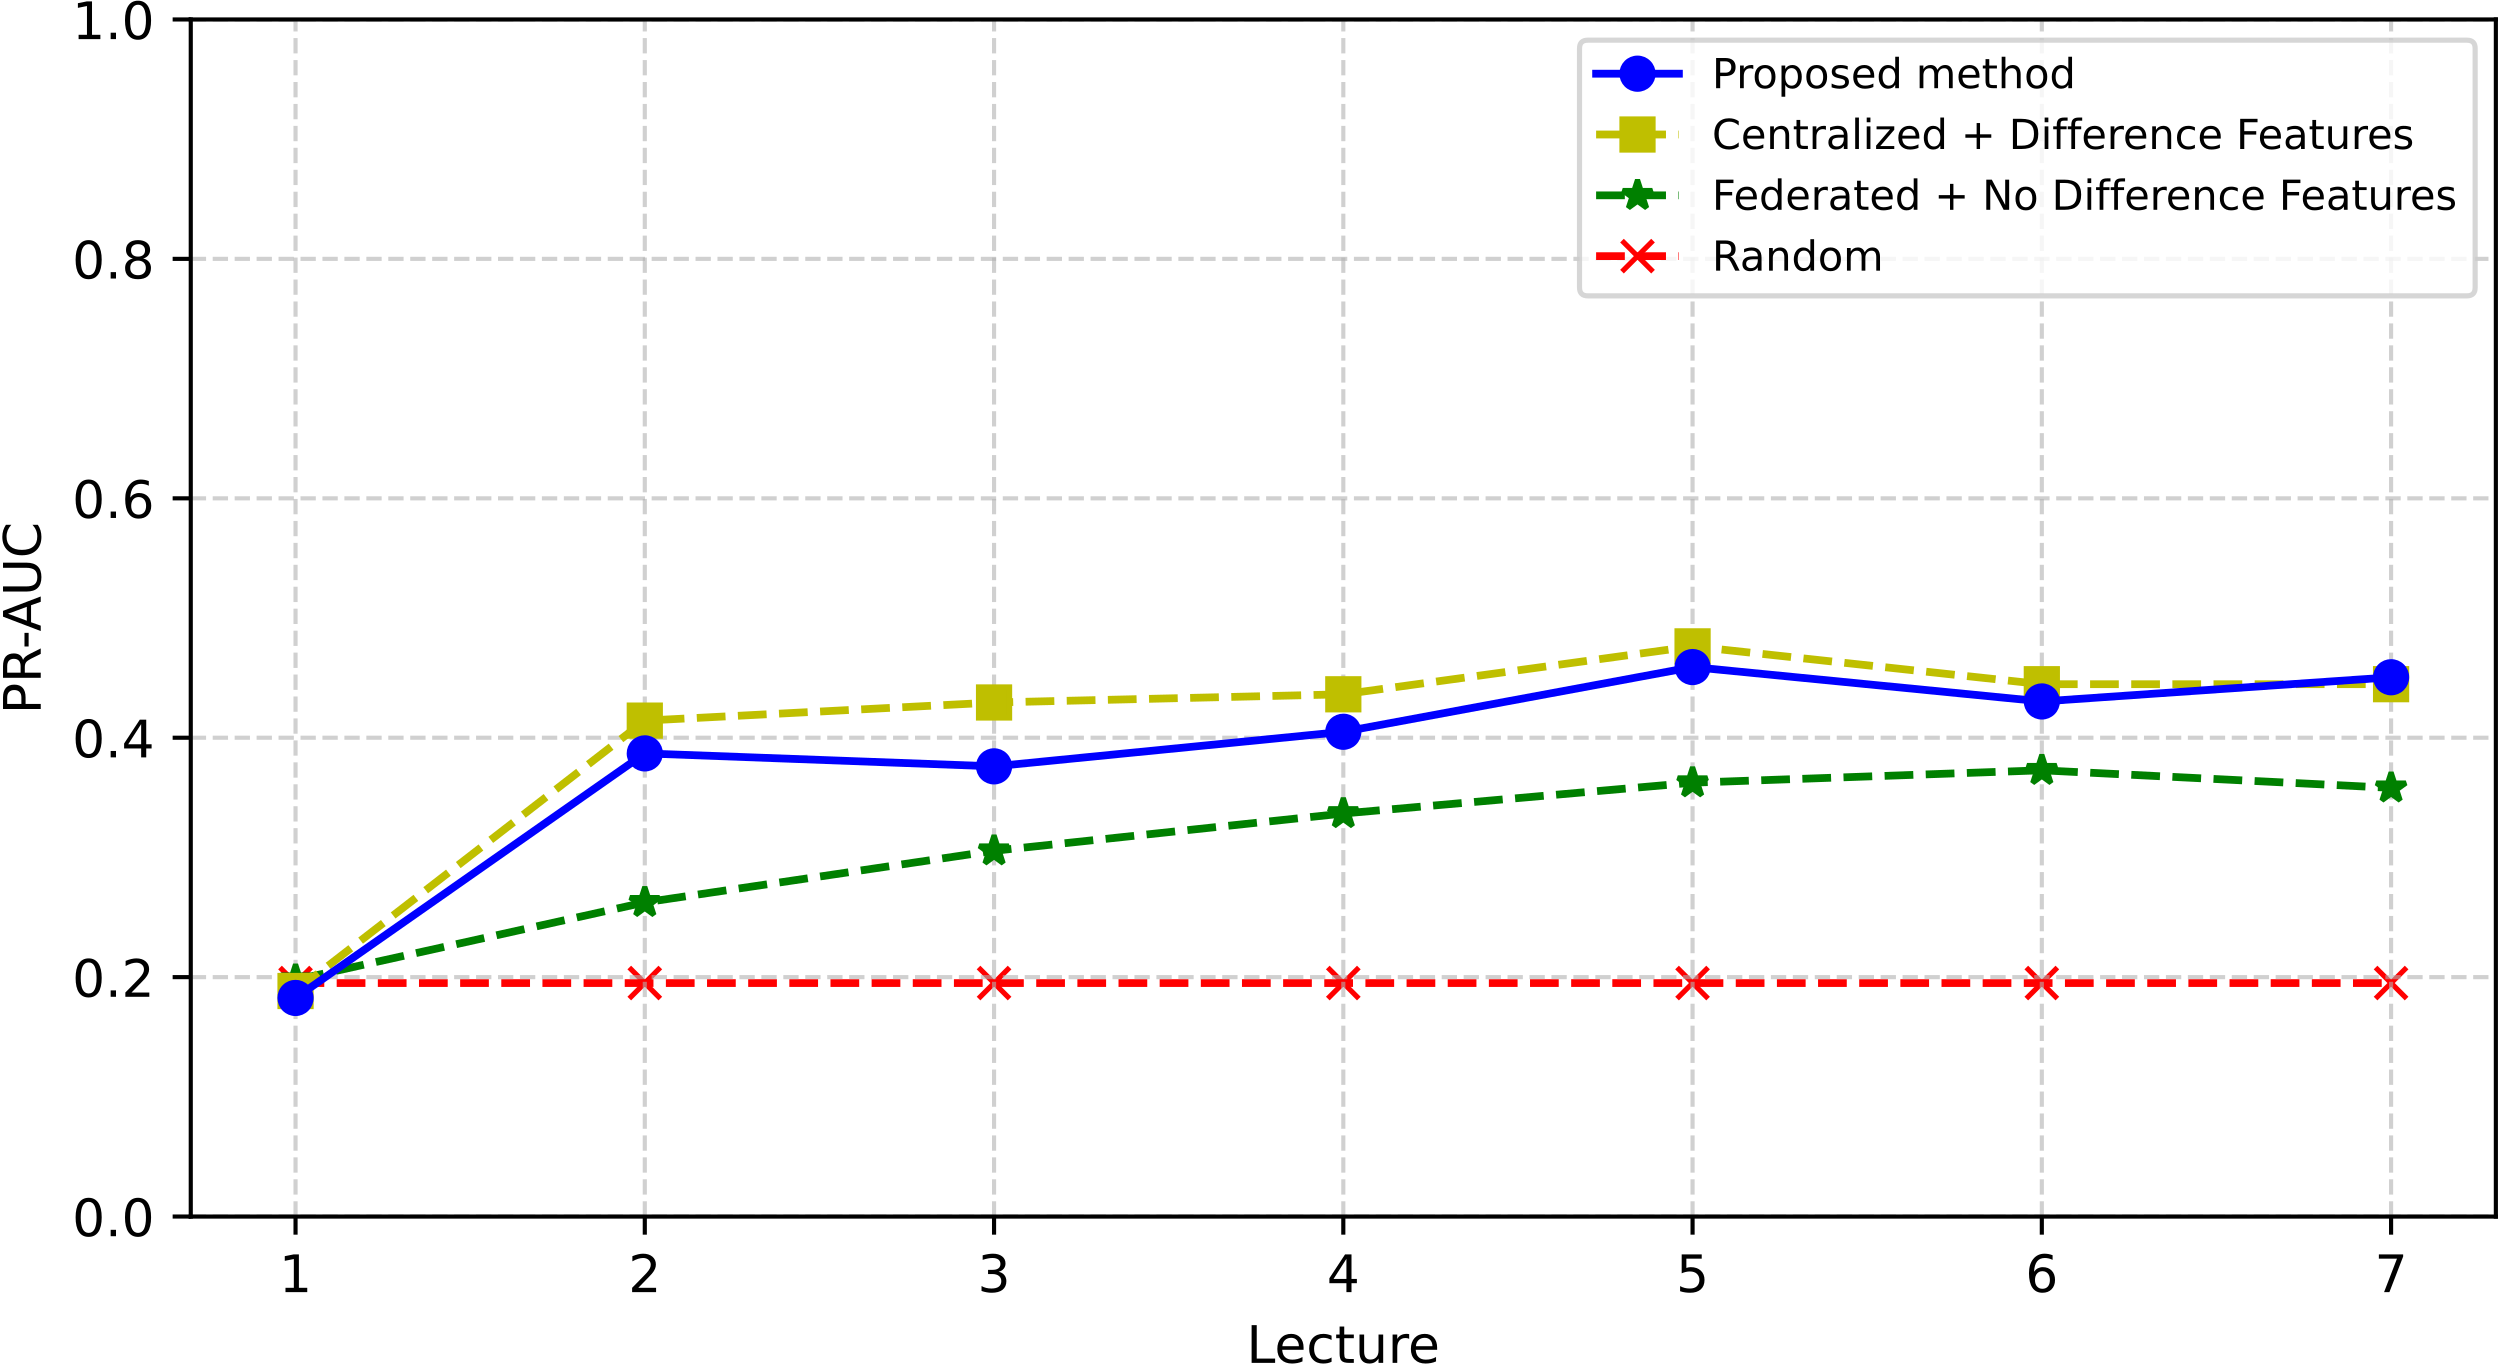 <?xml version="1.0" encoding="UTF-8"?>
<svg xmlns="http://www.w3.org/2000/svg" xmlns:xlink="http://www.w3.org/1999/xlink" width="483pt" height="264pt" viewBox="0 0 483 264" version="1.1">
<defs>
<g>
<symbol overflow="visible" id="glyph0-0">
<path style="stroke:none;" d="M 1.238 -0.828 L 2.852 -0.828 L 2.852 -6.391 L 1.102 -6.039 L 1.102 -6.941 L 2.84 -7.289 L 3.828 -7.289 L 3.828 -0.828 L 5.441 -0.828 L 5.441 0 L 1.238 0 Z M 1.238 -0.828 "/>
</symbol>
<symbol overflow="visible" id="glyph0-1">
<path style="stroke:none;" d="M 1.922 -0.828 L 5.359 -0.828 L 5.359 0 L 0.73 0 L 0.73 -0.828 C 1.102 -1.211 1.609 -1.73 2.262 -2.391 C 2.898 -3.039 3.309 -3.461 3.48 -3.648 C 3.801 -4 4.02 -4.301 4.141 -4.551 C 4.262 -4.789 4.328 -5.039 4.328 -5.281 C 4.328 -5.66 4.191 -5.98 3.922 -6.219 C 3.648 -6.461 3.301 -6.59 2.859 -6.59 C 2.551 -6.59 2.219 -6.531 1.879 -6.43 C 1.539 -6.32 1.172 -6.16 0.781 -5.941 L 0.781 -6.941 C 1.18 -7.102 1.551 -7.219 1.891 -7.301 C 2.23 -7.379 2.551 -7.422 2.84 -7.422 C 3.59 -7.422 4.191 -7.23 4.641 -6.852 C 5.09 -6.469 5.32 -5.969 5.32 -5.34 C 5.32 -5.039 5.262 -4.75 5.148 -4.488 C 5.039 -4.219 4.84 -3.898 4.539 -3.539 C 4.461 -3.441 4.199 -3.172 3.762 -2.719 C 3.32 -2.27 2.711 -1.641 1.922 -0.828 Z M 1.922 -0.828 "/>
</symbol>
<symbol overflow="visible" id="glyph0-2">
<path style="stroke:none;" d="M 4.059 -3.93 C 4.531 -3.828 4.898 -3.621 5.16 -3.301 C 5.422 -2.98 5.559 -2.578 5.559 -2.121 C 5.559 -1.398 5.309 -0.84 4.82 -0.449 C 4.32 -0.059 3.621 0.129 2.711 0.129 C 2.398 0.129 2.078 0.102 1.762 0.039 C 1.441 -0.012 1.102 -0.102 0.762 -0.219 L 0.762 -1.172 C 1.031 -1.012 1.328 -0.891 1.66 -0.809 C 1.98 -0.73 2.32 -0.691 2.68 -0.691 C 3.301 -0.691 3.77 -0.809 4.09 -1.051 C 4.41 -1.289 4.578 -1.648 4.578 -2.121 C 4.578 -2.539 4.43 -2.879 4.129 -3.121 C 3.828 -3.359 3.41 -3.488 2.871 -3.488 L 2.02 -3.488 L 2.02 -4.301 L 2.91 -4.301 C 3.391 -4.301 3.762 -4.391 4.02 -4.59 C 4.281 -4.781 4.41 -5.059 4.41 -5.43 C 4.41 -5.801 4.27 -6.09 4.012 -6.289 C 3.738 -6.488 3.359 -6.59 2.871 -6.59 C 2.602 -6.59 2.309 -6.559 2 -6.5 C 1.691 -6.441 1.352 -6.352 0.98 -6.23 L 0.98 -7.109 C 1.352 -7.211 1.699 -7.289 2.031 -7.34 C 2.352 -7.391 2.66 -7.422 2.961 -7.422 C 3.699 -7.422 4.289 -7.25 4.73 -6.91 C 5.172 -6.57 5.391 -6.109 5.391 -5.531 C 5.391 -5.129 5.27 -4.789 5.039 -4.512 C 4.809 -4.23 4.48 -4.031 4.059 -3.93 Z M 4.059 -3.93 "/>
</symbol>
<symbol overflow="visible" id="glyph0-3">
<path style="stroke:none;" d="M 3.781 -6.43 L 1.289 -2.539 L 3.781 -2.539 Z M 3.52 -7.289 L 4.762 -7.289 L 4.762 -2.539 L 5.801 -2.539 L 5.801 -1.719 L 4.762 -1.719 L 4.762 0 L 3.781 0 L 3.781 -1.719 L 0.488 -1.719 L 0.488 -2.672 Z M 3.52 -7.289 "/>
</symbol>
<symbol overflow="visible" id="glyph0-4">
<path style="stroke:none;" d="M 1.078 -7.289 L 4.949 -7.289 L 4.949 -6.461 L 1.98 -6.461 L 1.98 -4.672 C 2.121 -4.719 2.27 -4.762 2.41 -4.781 C 2.551 -4.801 2.699 -4.82 2.84 -4.82 C 3.648 -4.82 4.289 -4.59 4.77 -4.148 C 5.25 -3.699 5.488 -3.102 5.488 -2.34 C 5.488 -1.551 5.238 -0.941 4.75 -0.512 C 4.262 -0.078 3.57 0.129 2.691 0.129 C 2.379 0.129 2.07 0.102 1.75 0.059 C 1.43 0.012 1.109 -0.059 0.77 -0.172 L 0.77 -1.16 C 1.059 -1 1.359 -0.879 1.68 -0.801 C 1.988 -0.719 2.32 -0.691 2.672 -0.691 C 3.23 -0.691 3.68 -0.828 4.012 -1.129 C 4.328 -1.43 4.5 -1.828 4.5 -2.34 C 4.5 -2.84 4.328 -3.238 4.012 -3.539 C 3.68 -3.84 3.23 -3.988 2.672 -3.988 C 2.41 -3.988 2.141 -3.961 1.879 -3.898 C 1.621 -3.84 1.352 -3.75 1.078 -3.629 Z M 1.078 -7.289 "/>
</symbol>
<symbol overflow="visible" id="glyph0-5">
<path style="stroke:none;" d="M 3.301 -4.039 C 2.859 -4.039 2.512 -3.879 2.25 -3.578 C 1.988 -3.281 1.859 -2.859 1.859 -2.34 C 1.859 -1.809 1.988 -1.391 2.25 -1.09 C 2.512 -0.789 2.859 -0.641 3.301 -0.641 C 3.738 -0.641 4.09 -0.789 4.352 -1.09 C 4.609 -1.391 4.738 -1.809 4.738 -2.34 C 4.738 -2.859 4.609 -3.281 4.352 -3.578 C 4.09 -3.879 3.738 -4.039 3.301 -4.039 Z M 5.262 -7.129 L 5.262 -6.23 C 5.012 -6.352 4.762 -6.441 4.512 -6.5 C 4.25 -6.559 4 -6.59 3.762 -6.59 C 3.102 -6.59 2.602 -6.371 2.262 -5.93 C 1.922 -5.488 1.719 -4.82 1.68 -3.941 C 1.871 -4.219 2.109 -4.441 2.398 -4.59 C 2.691 -4.738 3.012 -4.82 3.359 -4.82 C 4.09 -4.82 4.672 -4.59 5.09 -4.148 C 5.512 -3.711 5.73 -3.102 5.73 -2.34 C 5.73 -1.59 5.5 -0.988 5.059 -0.539 C 4.621 -0.09 4.031 0.129 3.301 0.129 C 2.461 0.129 1.809 -0.191 1.371 -0.828 C 0.922 -1.469 0.699 -2.41 0.699 -3.641 C 0.699 -4.789 0.969 -5.711 1.52 -6.391 C 2.059 -7.07 2.801 -7.422 3.719 -7.422 C 3.961 -7.422 4.211 -7.391 4.469 -7.352 C 4.719 -7.301 4.98 -7.23 5.262 -7.129 Z M 5.262 -7.129 "/>
</symbol>
<symbol overflow="visible" id="glyph0-6">
<path style="stroke:none;" d="M 0.82 -7.289 L 5.512 -7.289 L 5.512 -6.871 L 2.859 0 L 1.828 0 L 4.32 -6.461 L 0.82 -6.461 Z M 0.82 -7.289 "/>
</symbol>
<symbol overflow="visible" id="glyph0-7">
<path style="stroke:none;" d="M 0.98 -7.289 L 1.969 -7.289 L 1.969 -0.828 L 5.52 -0.828 L 5.52 0 L 0.98 0 Z M 0.98 -7.289 "/>
</symbol>
<symbol overflow="visible" id="glyph0-8">
<path style="stroke:none;" d="M 5.621 -2.961 L 5.621 -2.52 L 1.488 -2.52 C 1.531 -1.898 1.711 -1.422 2.051 -1.102 C 2.379 -0.781 2.84 -0.621 3.441 -0.621 C 3.781 -0.621 4.121 -0.66 4.441 -0.738 C 4.762 -0.82 5.09 -0.949 5.41 -1.129 L 5.41 -0.281 C 5.09 -0.141 4.762 -0.031 4.422 0.031 C 4.078 0.09 3.73 0.129 3.391 0.129 C 2.512 0.129 1.82 -0.121 1.309 -0.621 C 0.801 -1.121 0.551 -1.809 0.551 -2.68 C 0.551 -3.57 0.789 -4.281 1.27 -4.809 C 1.75 -5.328 2.41 -5.602 3.23 -5.602 C 3.969 -5.602 4.551 -5.359 4.98 -4.891 C 5.398 -4.41 5.621 -3.77 5.621 -2.961 Z M 4.719 -3.219 C 4.711 -3.711 4.57 -4.102 4.309 -4.398 C 4.039 -4.691 3.68 -4.84 3.238 -4.84 C 2.738 -4.84 2.34 -4.691 2.039 -4.41 C 1.738 -4.129 1.559 -3.73 1.52 -3.219 Z M 4.719 -3.219 "/>
</symbol>
<symbol overflow="visible" id="glyph0-9">
<path style="stroke:none;" d="M 4.879 -5.262 L 4.879 -4.422 C 4.621 -4.559 4.371 -4.66 4.109 -4.73 C 3.852 -4.801 3.602 -4.84 3.34 -4.84 C 2.762 -4.84 2.301 -4.648 1.98 -4.281 C 1.66 -3.91 1.5 -3.391 1.5 -2.73 C 1.5 -2.059 1.66 -1.539 1.98 -1.172 C 2.301 -0.801 2.762 -0.621 3.34 -0.621 C 3.602 -0.621 3.852 -0.648 4.109 -0.719 C 4.371 -0.789 4.621 -0.898 4.879 -1.039 L 4.879 -0.211 C 4.621 -0.09 4.359 0 4.102 0.051 C 3.828 0.102 3.539 0.129 3.238 0.129 C 2.422 0.129 1.762 -0.121 1.281 -0.641 C 0.789 -1.148 0.551 -1.852 0.551 -2.73 C 0.551 -3.621 0.789 -4.32 1.281 -4.828 C 1.77 -5.34 2.441 -5.602 3.301 -5.602 C 3.578 -5.602 3.852 -5.57 4.109 -5.512 C 4.371 -5.449 4.629 -5.371 4.879 -5.262 Z M 4.879 -5.262 "/>
</symbol>
<symbol overflow="visible" id="glyph0-10">
<path style="stroke:none;" d="M 1.828 -7.02 L 1.828 -5.469 L 3.68 -5.469 L 3.68 -4.77 L 1.828 -4.77 L 1.828 -1.801 C 1.828 -1.352 1.891 -1.059 2.012 -0.941 C 2.129 -0.809 2.379 -0.75 2.762 -0.75 L 3.68 -0.75 L 3.68 0 L 2.762 0 C 2.059 0 1.578 -0.129 1.32 -0.391 C 1.059 -0.648 0.93 -1.121 0.93 -1.801 L 0.93 -4.77 L 0.27 -4.77 L 0.27 -5.469 L 0.93 -5.469 L 0.93 -7.02 Z M 1.828 -7.02 "/>
</symbol>
<symbol overflow="visible" id="glyph0-11">
<path style="stroke:none;" d="M 0.852 -2.16 L 0.852 -5.469 L 1.75 -5.469 L 1.75 -2.191 C 1.75 -1.672 1.852 -1.289 2.051 -1.031 C 2.25 -0.77 2.551 -0.641 2.961 -0.641 C 3.441 -0.641 3.828 -0.789 4.109 -1.102 C 4.391 -1.41 4.531 -1.828 4.531 -2.371 L 4.531 -5.469 L 5.43 -5.469 L 5.43 0 L 4.531 0 L 4.531 -0.84 C 4.309 -0.5 4.051 -0.262 3.77 -0.102 C 3.48 0.051 3.148 0.129 2.77 0.129 C 2.141 0.129 1.66 -0.059 1.34 -0.449 C 1.012 -0.828 0.852 -1.398 0.852 -2.16 Z M 3.109 -5.602 Z M 3.109 -5.602 "/>
</symbol>
<symbol overflow="visible" id="glyph0-12">
<path style="stroke:none;" d="M 4.109 -4.629 C 4.012 -4.691 3.898 -4.73 3.781 -4.762 C 3.66 -4.781 3.531 -4.801 3.391 -4.801 C 2.879 -4.801 2.488 -4.629 2.219 -4.301 C 1.941 -3.969 1.809 -3.5 1.809 -2.879 L 1.809 0 L 0.91 0 L 0.91 -5.469 L 1.809 -5.469 L 1.809 -4.621 C 1.988 -4.949 2.238 -5.199 2.539 -5.359 C 2.84 -5.52 3.211 -5.602 3.648 -5.602 C 3.711 -5.602 3.781 -5.59 3.859 -5.59 C 3.93 -5.578 4.012 -5.57 4.109 -5.551 Z M 4.109 -4.629 "/>
</symbol>
<symbol overflow="visible" id="glyph0-13">
<path style="stroke:none;" d="M 3.18 -6.641 C 2.672 -6.641 2.289 -6.391 2.031 -5.891 C 1.77 -5.391 1.648 -4.641 1.648 -3.641 C 1.648 -2.641 1.77 -1.891 2.031 -1.391 C 2.289 -0.891 2.672 -0.641 3.18 -0.641 C 3.691 -0.641 4.07 -0.891 4.328 -1.391 C 4.578 -1.891 4.711 -2.641 4.711 -3.641 C 4.711 -4.641 4.578 -5.391 4.328 -5.891 C 4.07 -6.391 3.691 -6.641 3.18 -6.641 Z M 3.18 -7.422 C 3.988 -7.422 4.609 -7.09 5.051 -6.449 C 5.48 -5.801 5.699 -4.859 5.699 -3.641 C 5.699 -2.41 5.48 -1.469 5.051 -0.828 C 4.609 -0.191 3.988 0.129 3.172 0.129 C 2.352 0.129 1.73 -0.191 1.301 -0.828 C 0.871 -1.469 0.66 -2.41 0.66 -3.641 C 0.66 -4.859 0.871 -5.801 1.301 -6.449 C 1.73 -7.09 2.359 -7.422 3.18 -7.422 Z M 3.18 -7.422 "/>
</symbol>
<symbol overflow="visible" id="glyph0-14">
<path style="stroke:none;" d="M 1.07 -1.238 L 2.102 -1.238 L 2.102 0 L 1.07 0 Z M 1.07 -1.238 "/>
</symbol>
<symbol overflow="visible" id="glyph0-15">
<path style="stroke:none;" d="M 3.18 -3.461 C 2.711 -3.461 2.34 -3.328 2.07 -3.078 C 1.801 -2.828 1.672 -2.488 1.672 -2.051 C 1.672 -1.609 1.801 -1.262 2.07 -1.012 C 2.34 -0.762 2.711 -0.641 3.18 -0.641 C 3.641 -0.641 4.012 -0.762 4.281 -1.02 C 4.551 -1.27 4.691 -1.609 4.691 -2.051 C 4.691 -2.488 4.551 -2.828 4.289 -3.078 C 4.02 -3.328 3.648 -3.461 3.18 -3.461 Z M 2.191 -3.879 C 1.77 -3.98 1.441 -4.18 1.199 -4.469 C 0.961 -4.762 0.852 -5.109 0.852 -5.531 C 0.852 -6.109 1.051 -6.57 1.469 -6.91 C 1.879 -7.25 2.449 -7.422 3.18 -7.422 C 3.898 -7.422 4.469 -7.25 4.891 -6.91 C 5.301 -6.57 5.512 -6.109 5.512 -5.531 C 5.512 -5.109 5.391 -4.762 5.148 -4.469 C 4.91 -4.18 4.59 -3.98 4.172 -3.879 C 4.641 -3.77 5.012 -3.551 5.281 -3.23 C 5.539 -2.91 5.68 -2.512 5.68 -2.051 C 5.68 -1.34 5.461 -0.801 5.031 -0.43 C 4.59 -0.051 3.969 0.129 3.172 0.129 C 2.371 0.129 1.75 -0.051 1.32 -0.43 C 0.891 -0.801 0.68 -1.34 0.68 -2.051 C 0.68 -2.512 0.809 -2.91 1.078 -3.23 C 1.34 -3.551 1.711 -3.77 2.191 -3.879 Z M 1.828 -5.441 C 1.828 -5.059 1.941 -4.762 2.18 -4.551 C 2.422 -4.34 2.75 -4.238 3.18 -4.238 C 3.602 -4.238 3.93 -4.34 4.172 -4.551 C 4.41 -4.762 4.531 -5.059 4.531 -5.441 C 4.531 -5.82 4.41 -6.109 4.172 -6.32 C 3.93 -6.531 3.602 -6.641 3.18 -6.641 C 2.75 -6.641 2.422 -6.531 2.18 -6.32 C 1.941 -6.109 1.828 -5.82 1.828 -5.441 Z M 1.828 -5.441 "/>
</symbol>
<symbol overflow="visible" id="glyph1-0">
<path style="stroke:none;" d="M -6.48 -1.969 L -3.738 -1.969 L -3.738 -3.211 C -3.738 -3.672 -3.852 -4.02 -4.09 -4.27 C -4.328 -4.52 -4.672 -4.648 -5.109 -4.648 C -5.551 -4.648 -5.879 -4.52 -6.121 -4.27 C -6.359 -4.02 -6.48 -3.672 -6.48 -3.211 Z M -7.289 -0.98 L -7.289 -3.211 C -7.289 -4.02 -7.102 -4.641 -6.73 -5.059 C -6.359 -5.48 -5.82 -5.691 -5.109 -5.691 C -4.391 -5.691 -3.84 -5.48 -3.48 -5.059 C -3.109 -4.641 -2.93 -4.02 -2.93 -3.211 L -2.93 -1.969 L 0 -1.969 L 0 -0.98 Z M -7.289 -0.98 "/>
</symbol>
<symbol overflow="visible" id="glyph1-1">
<path style="stroke:none;" d="M -3.422 -4.441 C -3.34 -4.648 -3.191 -4.859 -2.961 -5.059 C -2.719 -5.262 -2.398 -5.461 -1.988 -5.66 L 0 -6.66 L 0 -5.602 L -1.871 -4.672 C -2.352 -4.43 -2.68 -4.191 -2.84 -3.969 C -3 -3.738 -3.078 -3.43 -3.078 -3.039 L -3.078 -1.969 L 0 -1.969 L 0 -0.98 L -7.289 -0.98 L -7.289 -3.211 C -7.289 -4.039 -7.109 -4.66 -6.77 -5.07 C -6.422 -5.48 -5.891 -5.691 -5.191 -5.691 C -4.73 -5.691 -4.34 -5.578 -4.039 -5.371 C -3.738 -5.148 -3.531 -4.84 -3.422 -4.441 Z M -6.48 -1.969 L -3.891 -1.969 L -3.891 -3.211 C -3.891 -3.68 -4 -4.039 -4.219 -4.281 C -4.441 -4.52 -4.762 -4.648 -5.191 -4.648 C -5.609 -4.648 -5.93 -4.52 -6.148 -4.281 C -6.371 -4.039 -6.48 -3.68 -6.48 -3.211 Z M -6.48 -1.969 "/>
</symbol>
<symbol overflow="visible" id="glyph1-2">
<path style="stroke:none;" d="M -3.141 -0.488 L -3.141 -3.121 L -2.34 -3.121 L -2.34 -0.488 Z M -3.141 -0.488 "/>
</symbol>
<symbol overflow="visible" id="glyph1-3">
<path style="stroke:none;" d="M -6.32 -3.422 L -2.691 -2.078 L -2.691 -4.762 Z M -7.289 -2.859 L -7.289 -3.98 L 0 -6.762 L 0 -5.73 L -1.871 -5.07 L -1.871 -1.781 L 0 -1.121 L 0 -0.078 Z M -7.289 -2.859 "/>
</symbol>
<symbol overflow="visible" id="glyph1-4">
<path style="stroke:none;" d="M -7.289 -0.871 L -7.289 -1.859 L -2.859 -1.859 C -2.078 -1.859 -1.512 -2 -1.172 -2.281 C -0.828 -2.559 -0.66 -3.02 -0.66 -3.66 C -0.66 -4.289 -0.828 -4.75 -1.172 -5.031 C -1.512 -5.309 -2.078 -5.461 -2.859 -5.461 L -7.289 -5.461 L -7.289 -6.449 L -2.738 -6.449 C -1.781 -6.449 -1.07 -6.211 -0.59 -5.738 C -0.109 -5.27 0.129 -4.578 0.129 -3.66 C 0.129 -2.738 -0.109 -2.039 -0.59 -1.57 C -1.07 -1.102 -1.781 -0.871 -2.738 -0.871 Z M -7.289 -0.871 "/>
</symbol>
<symbol overflow="visible" id="glyph1-5">
<path style="stroke:none;" d="M -6.73 -6.441 L -5.691 -6.441 C -5.988 -6.102 -6.219 -5.75 -6.379 -5.371 C -6.531 -4.988 -6.609 -4.602 -6.609 -4.18 C -6.609 -3.34 -6.352 -2.699 -5.84 -2.262 C -5.328 -1.82 -4.602 -1.602 -3.641 -1.602 C -2.68 -1.602 -1.941 -1.82 -1.43 -2.262 C -0.922 -2.699 -0.672 -3.34 -0.672 -4.18 C -0.672 -4.602 -0.738 -4.988 -0.898 -5.371 C -1.051 -5.75 -1.281 -6.102 -1.59 -6.441 L -0.559 -6.441 C -0.32 -6.09 -0.148 -5.719 -0.039 -5.34 C 0.07 -4.961 0.129 -4.551 0.129 -4.121 C 0.129 -3.02 -0.199 -2.148 -0.871 -1.512 C -1.539 -0.871 -2.461 -0.559 -3.641 -0.559 C -4.809 -0.559 -5.73 -0.871 -6.41 -1.512 C -7.078 -2.148 -7.422 -3.02 -7.422 -4.121 C -7.422 -4.559 -7.359 -4.969 -7.25 -5.352 C -7.129 -5.73 -6.961 -6.102 -6.73 -6.441 Z M -6.73 -6.441 "/>
</symbol>
<symbol overflow="visible" id="glyph2-0">
<path style="stroke:none;" d="M 1.574 -5.184 L 1.574 -2.992 L 2.566 -2.992 C 2.938 -2.992 3.215 -3.078 3.414 -3.273 C 3.617 -3.465 3.719 -3.734 3.719 -4.09 C 3.719 -4.441 3.617 -4.703 3.414 -4.895 C 3.215 -5.09 2.938 -5.184 2.566 -5.184 Z M 0.785 -5.832 L 2.566 -5.832 C 3.215 -5.832 3.711 -5.68 4.047 -5.383 C 4.383 -5.09 4.551 -4.656 4.551 -4.09 C 4.551 -3.512 4.383 -3.07 4.047 -2.785 C 3.711 -2.488 3.215 -2.344 2.566 -2.344 L 1.574 -2.344 L 1.574 0 L 0.785 0 Z M 0.785 -5.832 "/>
</symbol>
<symbol overflow="visible" id="glyph2-1">
<path style="stroke:none;" d="M 3.289 -3.703 C 3.207 -3.754 3.121 -3.785 3.023 -3.809 C 2.93 -3.824 2.824 -3.84 2.711 -3.84 C 2.305 -3.84 1.992 -3.703 1.777 -3.441 C 1.551 -3.176 1.449 -2.801 1.449 -2.305 L 1.449 0 L 0.727 0 L 0.727 -4.375 L 1.449 -4.375 L 1.449 -3.695 C 1.594 -3.961 1.793 -4.16 2.031 -4.289 C 2.273 -4.414 2.566 -4.48 2.922 -4.48 C 2.969 -4.48 3.023 -4.473 3.09 -4.473 C 3.145 -4.465 3.207 -4.457 3.289 -4.441 Z M 3.289 -3.703 "/>
</symbol>
<symbol overflow="visible" id="glyph2-2">
<path style="stroke:none;" d="M 2.449 -3.871 C 2.062 -3.871 1.762 -3.719 1.535 -3.414 C 1.312 -3.113 1.199 -2.703 1.199 -2.184 C 1.199 -1.656 1.305 -1.246 1.527 -0.945 C 1.754 -0.641 2.055 -0.496 2.449 -0.496 C 2.832 -0.496 3.137 -0.641 3.359 -0.945 C 3.586 -1.246 3.695 -1.656 3.695 -2.184 C 3.695 -2.695 3.586 -3.113 3.359 -3.414 C 3.137 -3.719 2.832 -3.871 2.449 -3.871 Z M 2.449 -4.48 C 3.07 -4.48 3.559 -4.273 3.922 -3.871 C 4.273 -3.465 4.457 -2.902 4.457 -2.184 C 4.457 -1.465 4.273 -0.902 3.922 -0.504 C 3.559 -0.098 3.07 0.105 2.449 0.105 C 1.816 0.105 1.32 -0.098 0.969 -0.504 C 0.617 -0.902 0.441 -1.465 0.441 -2.184 C 0.441 -2.902 0.617 -3.465 0.969 -3.871 C 1.32 -4.273 1.816 -4.48 2.449 -4.48 Z M 2.449 -4.48 "/>
</symbol>
<symbol overflow="visible" id="glyph2-3">
<path style="stroke:none;" d="M 1.449 -0.656 L 1.449 1.656 L 0.727 1.656 L 0.727 -4.375 L 1.449 -4.375 L 1.449 -3.711 C 1.594 -3.969 1.785 -4.16 2.016 -4.289 C 2.246 -4.414 2.527 -4.48 2.848 -4.48 C 3.375 -4.48 3.809 -4.266 4.145 -3.848 C 4.473 -3.426 4.641 -2.871 4.641 -2.184 C 4.641 -1.496 4.473 -0.938 4.145 -0.52 C 3.809 -0.105 3.375 0.105 2.848 0.105 C 2.527 0.105 2.246 0.039 2.016 -0.078 C 1.785 -0.199 1.594 -0.391 1.449 -0.656 Z M 3.895 -2.184 C 3.895 -2.711 3.785 -3.121 3.566 -3.426 C 3.344 -3.727 3.047 -3.879 2.672 -3.879 C 2.289 -3.879 1.992 -3.727 1.777 -3.426 C 1.551 -3.121 1.449 -2.711 1.449 -2.184 C 1.449 -1.656 1.551 -1.238 1.777 -0.938 C 1.992 -0.633 2.289 -0.488 2.672 -0.488 C 3.047 -0.488 3.344 -0.633 3.566 -0.938 C 3.785 -1.238 3.895 -1.656 3.895 -2.184 Z M 3.895 -2.184 "/>
</symbol>
<symbol overflow="visible" id="glyph2-4">
<path style="stroke:none;" d="M 3.543 -4.246 L 3.543 -3.566 C 3.336 -3.664 3.129 -3.742 2.91 -3.801 C 2.688 -3.848 2.465 -3.879 2.23 -3.879 C 1.871 -3.879 1.602 -3.824 1.426 -3.711 C 1.246 -3.602 1.16 -3.441 1.16 -3.223 C 1.16 -3.055 1.223 -2.93 1.352 -2.832 C 1.48 -2.734 1.734 -2.641 2.121 -2.559 L 2.367 -2.504 C 2.879 -2.391 3.238 -2.23 3.457 -2.039 C 3.664 -1.84 3.777 -1.559 3.777 -1.207 C 3.777 -0.801 3.617 -0.48 3.297 -0.246 C 2.977 -0.008 2.527 0.105 1.969 0.105 C 1.727 0.105 1.488 0.078 1.23 0.039 C 0.977 0 0.711 -0.062 0.434 -0.16 L 0.434 -0.902 C 0.695 -0.762 0.961 -0.656 1.215 -0.594 C 1.473 -0.52 1.727 -0.488 1.984 -0.488 C 2.32 -0.488 2.586 -0.543 2.77 -0.656 C 2.945 -0.77 3.039 -0.938 3.039 -1.152 C 3.039 -1.344 2.969 -1.496 2.84 -1.602 C 2.711 -1.703 2.426 -1.809 1.977 -1.902 L 1.727 -1.961 C 1.281 -2.055 0.953 -2.199 0.762 -2.391 C 0.559 -2.586 0.465 -2.848 0.465 -3.191 C 0.465 -3.602 0.609 -3.922 0.895 -4.145 C 1.184 -4.367 1.602 -4.48 2.145 -4.48 C 2.406 -4.48 2.656 -4.457 2.895 -4.414 C 3.129 -4.375 3.344 -4.32 3.543 -4.246 Z M 3.543 -4.246 "/>
</symbol>
<symbol overflow="visible" id="glyph2-5">
<path style="stroke:none;" d="M 4.496 -2.367 L 4.496 -2.016 L 1.191 -2.016 C 1.223 -1.52 1.367 -1.137 1.641 -0.879 C 1.902 -0.625 2.273 -0.496 2.754 -0.496 C 3.023 -0.496 3.297 -0.527 3.551 -0.594 C 3.809 -0.656 4.07 -0.762 4.328 -0.902 L 4.328 -0.223 C 4.07 -0.113 3.809 -0.023 3.535 0.023 C 3.266 0.07 2.984 0.105 2.711 0.105 C 2.008 0.105 1.457 -0.098 1.047 -0.496 C 0.641 -0.895 0.441 -1.449 0.441 -2.145 C 0.441 -2.855 0.633 -3.426 1.016 -3.848 C 1.398 -4.266 1.93 -4.48 2.586 -4.48 C 3.176 -4.48 3.641 -4.289 3.984 -3.91 C 4.32 -3.527 4.496 -3.016 4.496 -2.367 Z M 3.777 -2.574 C 3.77 -2.969 3.656 -3.281 3.449 -3.52 C 3.23 -3.754 2.945 -3.871 2.594 -3.871 C 2.191 -3.871 1.871 -3.754 1.633 -3.527 C 1.391 -3.305 1.246 -2.984 1.215 -2.574 Z M 3.777 -2.574 "/>
</symbol>
<symbol overflow="visible" id="glyph2-6">
<path style="stroke:none;" d="M 3.633 -3.711 L 3.633 -6.078 L 4.352 -6.078 L 4.352 0 L 3.633 0 L 3.633 -0.656 C 3.48 -0.391 3.289 -0.199 3.055 -0.078 C 2.824 0.039 2.551 0.105 2.23 0.105 C 1.703 0.105 1.273 -0.105 0.938 -0.52 C 0.602 -0.938 0.441 -1.496 0.441 -2.184 C 0.441 -2.871 0.602 -3.426 0.938 -3.848 C 1.273 -4.266 1.703 -4.48 2.23 -4.48 C 2.551 -4.48 2.824 -4.414 3.055 -4.289 C 3.289 -4.16 3.48 -3.969 3.633 -3.711 Z M 1.184 -2.184 C 1.184 -1.656 1.289 -1.238 1.504 -0.938 C 1.719 -0.633 2.016 -0.488 2.398 -0.488 C 2.785 -0.488 3.078 -0.633 3.305 -0.938 C 3.52 -1.238 3.633 -1.656 3.633 -2.184 C 3.633 -2.711 3.52 -3.121 3.305 -3.426 C 3.078 -3.727 2.785 -3.879 2.398 -3.879 C 2.016 -3.879 1.719 -3.727 1.504 -3.426 C 1.289 -3.121 1.184 -2.711 1.184 -2.184 Z M 1.184 -2.184 "/>
</symbol>
<symbol overflow="visible" id="glyph2-7">
<path style="stroke:none;" d=""/>
</symbol>
<symbol overflow="visible" id="glyph2-8">
<path style="stroke:none;" d="M 4.16 -3.535 C 4.336 -3.855 4.551 -4.09 4.801 -4.246 C 5.047 -4.398 5.344 -4.48 5.688 -4.48 C 6.137 -4.48 6.488 -4.32 6.734 -4 C 6.984 -3.68 7.113 -3.223 7.113 -2.641 L 7.113 0 L 6.391 0 L 6.391 -2.617 C 6.391 -3.031 6.312 -3.344 6.168 -3.551 C 6.016 -3.754 5.793 -3.855 5.488 -3.855 C 5.113 -3.855 4.816 -3.727 4.602 -3.48 C 4.383 -3.23 4.281 -2.895 4.281 -2.473 L 4.281 0 L 3.559 0 L 3.559 -2.617 C 3.559 -3.031 3.48 -3.344 3.336 -3.551 C 3.184 -3.754 2.953 -3.855 2.648 -3.855 C 2.281 -3.855 1.984 -3.727 1.77 -3.48 C 1.551 -3.23 1.449 -2.895 1.449 -2.473 L 1.449 0 L 0.727 0 L 0.727 -4.375 L 1.449 -4.375 L 1.449 -3.695 C 1.609 -3.961 1.809 -4.16 2.039 -4.289 C 2.266 -4.414 2.535 -4.48 2.855 -4.48 C 3.176 -4.48 3.441 -4.398 3.664 -4.238 C 3.887 -4.078 4.047 -3.84 4.16 -3.535 Z M 4.16 -3.535 "/>
</symbol>
<symbol overflow="visible" id="glyph2-9">
<path style="stroke:none;" d="M 1.465 -5.617 L 1.465 -4.375 L 2.945 -4.375 L 2.945 -3.816 L 1.465 -3.816 L 1.465 -1.441 C 1.465 -1.078 1.512 -0.848 1.609 -0.754 C 1.703 -0.648 1.902 -0.602 2.207 -0.602 L 2.945 -0.602 L 2.945 0 L 2.207 0 C 1.648 0 1.266 -0.105 1.055 -0.312 C 0.848 -0.52 0.742 -0.895 0.742 -1.441 L 0.742 -3.816 L 0.215 -3.816 L 0.215 -4.375 L 0.742 -4.375 L 0.742 -5.617 Z M 1.465 -5.617 "/>
</symbol>
<symbol overflow="visible" id="glyph2-10">
<path style="stroke:none;" d="M 4.391 -2.641 L 4.391 0 L 3.672 0 L 3.672 -2.617 C 3.672 -3.031 3.586 -3.336 3.426 -3.543 C 3.266 -3.754 3.023 -3.855 2.703 -3.855 C 2.312 -3.855 2.008 -3.727 1.785 -3.48 C 1.559 -3.23 1.449 -2.895 1.449 -2.473 L 1.449 0 L 0.727 0 L 0.727 -6.078 L 1.449 -6.078 L 1.449 -3.695 C 1.617 -3.953 1.816 -4.152 2.055 -4.281 C 2.289 -4.406 2.559 -4.48 2.863 -4.48 C 3.359 -4.48 3.742 -4.32 4 -4.008 C 4.258 -3.695 4.391 -3.238 4.391 -2.641 Z M 4.391 -2.641 "/>
</symbol>
<symbol overflow="visible" id="glyph2-11">
<path style="stroke:none;" d="M 5.152 -5.383 L 5.152 -4.551 C 4.879 -4.793 4.602 -4.977 4.297 -5.105 C 3.992 -5.223 3.68 -5.289 3.344 -5.289 C 2.672 -5.289 2.16 -5.078 1.809 -4.672 C 1.457 -4.266 1.281 -3.68 1.281 -2.91 C 1.281 -2.145 1.457 -1.551 1.809 -1.145 C 2.16 -0.734 2.672 -0.535 3.344 -0.535 C 3.68 -0.535 3.992 -0.594 4.297 -0.719 C 4.602 -0.84 4.879 -1.023 5.152 -1.273 L 5.152 -0.449 C 4.871 -0.258 4.574 -0.121 4.273 -0.031 C 3.969 0.055 3.641 0.105 3.297 0.105 C 2.414 0.105 1.719 -0.16 1.207 -0.695 C 0.695 -1.23 0.449 -1.969 0.449 -2.91 C 0.449 -3.848 0.695 -4.586 1.207 -5.129 C 1.719 -5.664 2.414 -5.938 3.297 -5.938 C 3.648 -5.938 3.977 -5.887 4.281 -5.801 C 4.586 -5.703 4.879 -5.566 5.152 -5.383 Z M 5.152 -5.383 "/>
</symbol>
<symbol overflow="visible" id="glyph2-12">
<path style="stroke:none;" d="M 4.391 -2.641 L 4.391 0 L 3.672 0 L 3.672 -2.617 C 3.672 -3.031 3.586 -3.336 3.426 -3.543 C 3.266 -3.754 3.023 -3.855 2.703 -3.855 C 2.312 -3.855 2.008 -3.727 1.785 -3.48 C 1.559 -3.23 1.449 -2.895 1.449 -2.473 L 1.449 0 L 0.727 0 L 0.727 -4.375 L 1.449 -4.375 L 1.449 -3.695 C 1.617 -3.953 1.816 -4.152 2.055 -4.281 C 2.289 -4.406 2.559 -4.48 2.863 -4.48 C 3.359 -4.48 3.742 -4.32 4 -4.008 C 4.258 -3.695 4.391 -3.238 4.391 -2.641 Z M 4.391 -2.641 "/>
</symbol>
<symbol overflow="visible" id="glyph2-13">
<path style="stroke:none;" d="M 2.742 -2.199 C 2.16 -2.199 1.762 -2.129 1.535 -2 C 1.312 -1.863 1.199 -1.641 1.199 -1.32 C 1.199 -1.062 1.281 -0.855 1.449 -0.711 C 1.617 -0.559 1.848 -0.488 2.137 -0.488 C 2.535 -0.488 2.855 -0.625 3.098 -0.91 C 3.336 -1.191 3.457 -1.566 3.457 -2.039 L 3.457 -2.199 Z M 4.176 -2.496 L 4.176 0 L 3.457 0 L 3.457 -0.664 C 3.289 -0.391 3.078 -0.199 2.84 -0.078 C 2.602 0.039 2.297 0.105 1.945 0.105 C 1.496 0.105 1.137 -0.016 0.871 -0.266 C 0.609 -0.512 0.48 -0.848 0.48 -1.273 C 0.48 -1.762 0.641 -2.129 0.977 -2.383 C 1.305 -2.633 1.793 -2.762 2.449 -2.762 L 3.457 -2.762 L 3.457 -2.832 C 3.457 -3.16 3.344 -3.414 3.129 -3.602 C 2.91 -3.777 2.609 -3.871 2.215 -3.871 C 1.961 -3.871 1.719 -3.84 1.48 -3.777 C 1.238 -3.711 1.016 -3.625 0.801 -3.512 L 0.801 -4.176 C 1.055 -4.273 1.312 -4.352 1.559 -4.398 C 1.809 -4.449 2.047 -4.48 2.289 -4.48 C 2.922 -4.48 3.391 -4.312 3.703 -3.984 C 4.016 -3.656 4.176 -3.16 4.176 -2.496 Z M 4.176 -2.496 "/>
</symbol>
<symbol overflow="visible" id="glyph2-14">
<path style="stroke:none;" d="M 0.754 -6.078 L 1.473 -6.078 L 1.473 0 L 0.754 0 Z M 0.754 -6.078 "/>
</symbol>
<symbol overflow="visible" id="glyph2-15">
<path style="stroke:none;" d="M 0.754 -4.375 L 1.473 -4.375 L 1.473 0 L 0.754 0 Z M 0.754 -6.078 L 1.473 -6.078 L 1.473 -5.168 L 0.754 -5.168 Z M 0.754 -6.078 "/>
</symbol>
<symbol overflow="visible" id="glyph2-16">
<path style="stroke:none;" d="M 0.441 -4.375 L 3.855 -4.375 L 3.855 -3.719 L 1.152 -0.574 L 3.855 -0.574 L 3.855 0 L 0.344 0 L 0.344 -0.656 L 3.047 -3.801 L 0.441 -3.801 Z M 0.441 -4.375 "/>
</symbol>
<symbol overflow="visible" id="glyph2-17">
<path style="stroke:none;" d="M 3.68 -5.016 L 3.68 -2.84 L 5.855 -2.84 L 5.855 -2.176 L 3.68 -2.176 L 3.68 0 L 3.023 0 L 3.023 -2.176 L 0.848 -2.176 L 0.848 -2.84 L 3.023 -2.84 L 3.023 -5.016 Z M 3.68 -5.016 "/>
</symbol>
<symbol overflow="visible" id="glyph2-18">
<path style="stroke:none;" d="M 1.574 -5.184 L 1.574 -0.648 L 2.527 -0.648 C 3.328 -0.648 3.922 -0.824 4.297 -1.191 C 4.664 -1.559 4.855 -2.137 4.855 -2.922 C 4.855 -3.703 4.664 -4.273 4.297 -4.641 C 3.922 -5 3.328 -5.184 2.527 -5.184 Z M 0.785 -5.832 L 2.406 -5.832 C 3.535 -5.832 4.367 -5.594 4.895 -5.129 C 5.426 -4.656 5.688 -3.922 5.688 -2.922 C 5.688 -1.91 5.414 -1.176 4.887 -0.703 C 4.359 -0.23 3.527 0 2.406 0 L 0.785 0 Z M 0.785 -5.832 "/>
</symbol>
<symbol overflow="visible" id="glyph2-19">
<path style="stroke:none;" d="M 2.969 -6.078 L 2.969 -5.48 L 2.281 -5.48 C 2.023 -5.48 1.84 -5.426 1.742 -5.32 C 1.641 -5.215 1.594 -5.031 1.594 -4.762 L 1.594 -4.375 L 2.777 -4.375 L 2.777 -3.816 L 1.594 -3.816 L 1.594 0 L 0.871 0 L 0.871 -3.816 L 0.184 -3.816 L 0.184 -4.375 L 0.871 -4.375 L 0.871 -4.68 C 0.871 -5.16 0.984 -5.52 1.207 -5.742 C 1.434 -5.969 1.793 -6.078 2.289 -6.078 Z M 2.969 -6.078 "/>
</symbol>
<symbol overflow="visible" id="glyph2-20">
<path style="stroke:none;" d="M 3.902 -4.207 L 3.902 -3.535 C 3.695 -3.648 3.496 -3.727 3.289 -3.785 C 3.078 -3.84 2.879 -3.871 2.672 -3.871 C 2.207 -3.871 1.84 -3.719 1.586 -3.426 C 1.328 -3.129 1.199 -2.711 1.199 -2.184 C 1.199 -1.648 1.328 -1.23 1.586 -0.938 C 1.84 -0.641 2.207 -0.496 2.672 -0.496 C 2.879 -0.496 3.078 -0.52 3.289 -0.574 C 3.496 -0.633 3.695 -0.719 3.902 -0.832 L 3.902 -0.168 C 3.695 -0.07 3.488 0 3.281 0.039 C 3.062 0.078 2.832 0.105 2.594 0.105 C 1.938 0.105 1.406 -0.098 1.023 -0.512 C 0.633 -0.922 0.441 -1.48 0.441 -2.184 C 0.441 -2.895 0.633 -3.457 1.023 -3.863 C 1.414 -4.273 1.953 -4.48 2.641 -4.48 C 2.863 -4.48 3.078 -4.457 3.289 -4.406 C 3.496 -4.359 3.703 -4.297 3.902 -4.207 Z M 3.902 -4.207 "/>
</symbol>
<symbol overflow="visible" id="glyph2-21">
<path style="stroke:none;" d="M 0.785 -5.832 L 4.137 -5.832 L 4.137 -5.168 L 1.574 -5.168 L 1.574 -3.449 L 3.887 -3.449 L 3.887 -2.785 L 1.574 -2.785 L 1.574 0 L 0.785 0 Z M 0.785 -5.832 "/>
</symbol>
<symbol overflow="visible" id="glyph2-22">
<path style="stroke:none;" d="M 0.68 -1.727 L 0.68 -4.375 L 1.398 -4.375 L 1.398 -1.754 C 1.398 -1.336 1.48 -1.031 1.641 -0.824 C 1.801 -0.617 2.039 -0.512 2.367 -0.512 C 2.754 -0.512 3.062 -0.633 3.289 -0.879 C 3.512 -1.129 3.625 -1.465 3.625 -1.895 L 3.625 -4.375 L 4.344 -4.375 L 4.344 0 L 3.625 0 L 3.625 -0.672 C 3.449 -0.398 3.238 -0.207 3.016 -0.078 C 2.785 0.039 2.52 0.105 2.215 0.105 C 1.711 0.105 1.328 -0.047 1.07 -0.359 C 0.809 -0.664 0.68 -1.121 0.68 -1.727 Z M 2.488 -4.48 Z M 2.488 -4.48 "/>
</symbol>
<symbol overflow="visible" id="glyph2-23">
<path style="stroke:none;" d="M 0.785 -5.832 L 1.848 -5.832 L 4.434 -0.953 L 4.434 -5.832 L 5.199 -5.832 L 5.199 0 L 4.137 0 L 1.551 -4.879 L 1.551 0 L 0.785 0 Z M 0.785 -5.832 "/>
</symbol>
<symbol overflow="visible" id="glyph2-24">
<path style="stroke:none;" d="M 3.551 -2.734 C 3.719 -2.672 3.887 -2.551 4.047 -2.367 C 4.207 -2.176 4.367 -1.922 4.527 -1.594 L 5.328 0 L 4.48 0 L 3.734 -1.496 C 3.543 -1.879 3.352 -2.145 3.176 -2.273 C 2.992 -2.398 2.742 -2.465 2.434 -2.465 L 1.574 -2.465 L 1.574 0 L 0.785 0 L 0.785 -5.832 L 2.566 -5.832 C 3.23 -5.832 3.727 -5.688 4.055 -5.414 C 4.383 -5.137 4.551 -4.711 4.551 -4.152 C 4.551 -3.785 4.465 -3.473 4.297 -3.23 C 4.121 -2.992 3.871 -2.824 3.551 -2.734 Z M 1.574 -5.184 L 1.574 -3.113 L 2.566 -3.113 C 2.945 -3.113 3.23 -3.199 3.426 -3.375 C 3.617 -3.551 3.719 -3.809 3.719 -4.152 C 3.719 -4.488 3.617 -4.742 3.426 -4.922 C 3.23 -5.098 2.945 -5.184 2.566 -5.184 Z M 1.574 -5.184 "/>
</symbol>
</g>
<clipPath id="clip1">
  <path d="M 56 3.762 L 58 3.762 L 58 235.039 L 56 235.039 Z M 56 3.762 "/>
</clipPath>
<clipPath id="clip2">
  <path d="M 124 3.762 L 125 3.762 L 125 235.039 L 124 235.039 Z M 124 3.762 "/>
</clipPath>
<clipPath id="clip3">
  <path d="M 191 3.762 L 193 3.762 L 193 235.039 L 191 235.039 Z M 191 3.762 "/>
</clipPath>
<clipPath id="clip4">
  <path d="M 259 3.762 L 260 3.762 L 260 235.039 L 259 235.039 Z M 259 3.762 "/>
</clipPath>
<clipPath id="clip5">
  <path d="M 326 3.762 L 328 3.762 L 328 235.039 L 326 235.039 Z M 326 3.762 "/>
</clipPath>
<clipPath id="clip6">
  <path d="M 394 3.762 L 395 3.762 L 395 235.039 L 394 235.039 Z M 394 3.762 "/>
</clipPath>
<clipPath id="clip7">
  <path d="M 461 3.762 L 463 3.762 L 463 235.039 L 461 235.039 Z M 461 3.762 "/>
</clipPath>
<clipPath id="clip8">
  <path d="M 36.855 234 L 482.199 234 L 482.199 235.039 L 36.855 235.039 Z M 36.855 234 "/>
</clipPath>
<clipPath id="clip9">
  <path d="M 36.855 188 L 482.199 188 L 482.199 190 L 36.855 190 Z M 36.855 188 "/>
</clipPath>
<clipPath id="clip10">
  <path d="M 36.855 142 L 482.199 142 L 482.199 143 L 36.855 143 Z M 36.855 142 "/>
</clipPath>
<clipPath id="clip11">
  <path d="M 36.855 95 L 482.199 95 L 482.199 97 L 36.855 97 Z M 36.855 95 "/>
</clipPath>
<clipPath id="clip12">
  <path d="M 36.855 49 L 482.199 49 L 482.199 51 L 36.855 51 Z M 36.855 49 "/>
</clipPath>
<clipPath id="clip13">
  <path d="M 36.855 3.762 L 482.199 3.762 L 482.199 5 L 36.855 5 Z M 36.855 3.762 "/>
</clipPath>
</defs>
<g id="surface1">
<rect x="0" y="0" width="483" height="264" style="fill:rgb(100%,100%,100%);fill-opacity:1;stroke:none;"/>
<path style=" stroke:none;fill-rule:nonzero;fill:rgb(100%,100%,100%);fill-opacity:1;" d="M 36.855 235.039 L 482.199 235.039 L 482.199 3.762 L 36.855 3.762 Z M 36.855 235.039 "/>
<path style="fill:none;stroke-width:1.5;stroke-linecap:butt;stroke-linejoin:round;stroke:rgb(100%,0%,0%);stroke-opacity:1;stroke-dasharray:5.55,2.4;stroke-miterlimit:10;" d="M 68.098 87.074 L 472.957 87.074 " transform="matrix(1,0,0,-1,-11,277)"/>
<path style="fill-rule:nonzero;fill:rgb(100%,0%,0%);fill-opacity:1;stroke-width:1;stroke-linecap:butt;stroke-linejoin:round;stroke:rgb(100%,0%,0%);stroke-opacity:1;stroke-miterlimit:10;" d="M -3 -3 L 3 3 M -3 3 L 3 -3 " transform="matrix(1,0,0,-1,57.098,189.925)"/>
<path style="fill-rule:nonzero;fill:rgb(100%,0%,0%);fill-opacity:1;stroke-width:1;stroke-linecap:butt;stroke-linejoin:round;stroke:rgb(100%,0%,0%);stroke-opacity:1;stroke-miterlimit:10;" d="M -3 -3 L 3 3 M -3 3 L 3 -3 " transform="matrix(1,0,0,-1,124.574,189.925)"/>
<path style="fill-rule:nonzero;fill:rgb(100%,0%,0%);fill-opacity:1;stroke-width:1;stroke-linecap:butt;stroke-linejoin:round;stroke:rgb(100%,0%,0%);stroke-opacity:1;stroke-miterlimit:10;" d="M -3 -3 L 3 3 M -3 3 L 3 -3 " transform="matrix(1,0,0,-1,192.051,189.925)"/>
<path style="fill-rule:nonzero;fill:rgb(100%,0%,0%);fill-opacity:1;stroke-width:1;stroke-linecap:butt;stroke-linejoin:round;stroke:rgb(100%,0%,0%);stroke-opacity:1;stroke-miterlimit:10;" d="M -3 -3 L 3 3 M -3 3 L 3 -3 " transform="matrix(1,0,0,-1,259.527,189.925)"/>
<path style="fill-rule:nonzero;fill:rgb(100%,0%,0%);fill-opacity:1;stroke-width:1;stroke-linecap:butt;stroke-linejoin:round;stroke:rgb(100%,0%,0%);stroke-opacity:1;stroke-miterlimit:10;" d="M -3 -3 L 3 3 M -3 3 L 3 -3 " transform="matrix(1,0,0,-1,327.004,189.925)"/>
<path style="fill-rule:nonzero;fill:rgb(100%,0%,0%);fill-opacity:1;stroke-width:1;stroke-linecap:butt;stroke-linejoin:round;stroke:rgb(100%,0%,0%);stroke-opacity:1;stroke-miterlimit:10;" d="M -3 -3 L 3 3 M -3 3 L 3 -3 " transform="matrix(1,0,0,-1,394.481,189.925)"/>
<path style="fill-rule:nonzero;fill:rgb(100%,0%,0%);fill-opacity:1;stroke-width:1;stroke-linecap:butt;stroke-linejoin:round;stroke:rgb(100%,0%,0%);stroke-opacity:1;stroke-miterlimit:10;" d="M -3 -3 L 3 3 M -3 3 L 3 -3 " transform="matrix(1,0,0,-1,461.957,189.925)"/>
<g clip-path="url(#clip1)" clip-rule="nonzero">
<path style="fill:none;stroke-width:0.8;stroke-linecap:butt;stroke-linejoin:round;stroke:rgb(69.019%,69.019%,69.019%);stroke-opacity:0.6;stroke-dasharray:2.96,1.28;stroke-miterlimit:10;" d="M 68.098 41.961 L 68.098 273.238 " transform="matrix(1,0,0,-1,-11,277)"/>
</g>
<path style="fill:none;stroke-width:0.8;stroke-linecap:butt;stroke-linejoin:round;stroke:rgb(0%,0%,0%);stroke-opacity:1;stroke-miterlimit:10;" d="M 68.098 41.961 L 68.098 38.461 " transform="matrix(1,0,0,-1,-11,277)"/>
<g style="fill:rgb(0%,0%,0%);fill-opacity:1;">
  <use xlink:href="#glyph0-0" x="53.918" y="249.634"/>
</g>
<g clip-path="url(#clip2)" clip-rule="nonzero">
<path style="fill:none;stroke-width:0.8;stroke-linecap:butt;stroke-linejoin:round;stroke:rgb(69.019%,69.019%,69.019%);stroke-opacity:0.6;stroke-dasharray:2.96,1.28;stroke-miterlimit:10;" d="M 135.574 41.961 L 135.574 273.238 " transform="matrix(1,0,0,-1,-11,277)"/>
</g>
<path style="fill:none;stroke-width:0.8;stroke-linecap:butt;stroke-linejoin:round;stroke:rgb(0%,0%,0%);stroke-opacity:1;stroke-miterlimit:10;" d="M 135.574 41.961 L 135.574 38.461 " transform="matrix(1,0,0,-1,-11,277)"/>
<g style="fill:rgb(0%,0%,0%);fill-opacity:1;">
  <use xlink:href="#glyph0-1" x="121.395" y="249.634"/>
</g>
<g clip-path="url(#clip3)" clip-rule="nonzero">
<path style="fill:none;stroke-width:0.8;stroke-linecap:butt;stroke-linejoin:round;stroke:rgb(69.019%,69.019%,69.019%);stroke-opacity:0.6;stroke-dasharray:2.96,1.28;stroke-miterlimit:10;" d="M 203.051 41.961 L 203.051 273.238 " transform="matrix(1,0,0,-1,-11,277)"/>
</g>
<path style="fill:none;stroke-width:0.8;stroke-linecap:butt;stroke-linejoin:round;stroke:rgb(0%,0%,0%);stroke-opacity:1;stroke-miterlimit:10;" d="M 203.051 41.961 L 203.051 38.461 " transform="matrix(1,0,0,-1,-11,277)"/>
<g style="fill:rgb(0%,0%,0%);fill-opacity:1;">
  <use xlink:href="#glyph0-2" x="188.871" y="249.634"/>
</g>
<g clip-path="url(#clip4)" clip-rule="nonzero">
<path style="fill:none;stroke-width:0.8;stroke-linecap:butt;stroke-linejoin:round;stroke:rgb(69.019%,69.019%,69.019%);stroke-opacity:0.6;stroke-dasharray:2.96,1.28;stroke-miterlimit:10;" d="M 270.527 41.961 L 270.527 273.238 " transform="matrix(1,0,0,-1,-11,277)"/>
</g>
<path style="fill:none;stroke-width:0.8;stroke-linecap:butt;stroke-linejoin:round;stroke:rgb(0%,0%,0%);stroke-opacity:1;stroke-miterlimit:10;" d="M 270.527 41.961 L 270.527 38.461 " transform="matrix(1,0,0,-1,-11,277)"/>
<g style="fill:rgb(0%,0%,0%);fill-opacity:1;">
  <use xlink:href="#glyph0-3" x="256.348" y="249.634"/>
</g>
<g clip-path="url(#clip5)" clip-rule="nonzero">
<path style="fill:none;stroke-width:0.8;stroke-linecap:butt;stroke-linejoin:round;stroke:rgb(69.019%,69.019%,69.019%);stroke-opacity:0.6;stroke-dasharray:2.96,1.28;stroke-miterlimit:10;" d="M 338.004 41.961 L 338.004 273.238 " transform="matrix(1,0,0,-1,-11,277)"/>
</g>
<path style="fill:none;stroke-width:0.8;stroke-linecap:butt;stroke-linejoin:round;stroke:rgb(0%,0%,0%);stroke-opacity:1;stroke-miterlimit:10;" d="M 338.004 41.961 L 338.004 38.461 " transform="matrix(1,0,0,-1,-11,277)"/>
<g style="fill:rgb(0%,0%,0%);fill-opacity:1;">
  <use xlink:href="#glyph0-4" x="323.824" y="249.634"/>
</g>
<g clip-path="url(#clip6)" clip-rule="nonzero">
<path style="fill:none;stroke-width:0.8;stroke-linecap:butt;stroke-linejoin:round;stroke:rgb(69.019%,69.019%,69.019%);stroke-opacity:0.6;stroke-dasharray:2.96,1.28;stroke-miterlimit:10;" d="M 405.48 41.961 L 405.48 273.238 " transform="matrix(1,0,0,-1,-11,277)"/>
</g>
<path style="fill:none;stroke-width:0.8;stroke-linecap:butt;stroke-linejoin:round;stroke:rgb(0%,0%,0%);stroke-opacity:1;stroke-miterlimit:10;" d="M 405.48 41.961 L 405.48 38.461 " transform="matrix(1,0,0,-1,-11,277)"/>
<g style="fill:rgb(0%,0%,0%);fill-opacity:1;">
  <use xlink:href="#glyph0-5" x="391.301" y="249.634"/>
</g>
<g clip-path="url(#clip7)" clip-rule="nonzero">
<path style="fill:none;stroke-width:0.8;stroke-linecap:butt;stroke-linejoin:round;stroke:rgb(69.019%,69.019%,69.019%);stroke-opacity:0.6;stroke-dasharray:2.96,1.28;stroke-miterlimit:10;" d="M 472.957 41.961 L 472.957 273.238 " transform="matrix(1,0,0,-1,-11,277)"/>
</g>
<path style="fill:none;stroke-width:0.8;stroke-linecap:butt;stroke-linejoin:round;stroke:rgb(0%,0%,0%);stroke-opacity:1;stroke-miterlimit:10;" d="M 472.957 41.961 L 472.957 38.461 " transform="matrix(1,0,0,-1,-11,277)"/>
<g style="fill:rgb(0%,0%,0%);fill-opacity:1;">
  <use xlink:href="#glyph0-6" x="458.777" y="249.634"/>
</g>
<g style="fill:rgb(0%,0%,0%);fill-opacity:1;">
  <use xlink:href="#glyph0-7" x="240.832" y="263.306"/>
</g>
<g style="fill:rgb(0%,0%,0%);fill-opacity:1;">
  <use xlink:href="#glyph0-8" x="246.23" y="263.306"/>
  <use xlink:href="#glyph0-9" x="252.38" y="263.306"/>
  <use xlink:href="#glyph0-10" x="257.88" y="263.306"/>
  <use xlink:href="#glyph0-11" x="261.8" y="263.306"/>
  <use xlink:href="#glyph0-12" x="268.14" y="263.306"/>
</g>
<g style="fill:rgb(0%,0%,0%);fill-opacity:1;">
  <use xlink:href="#glyph0-8" x="272.032" y="263.306"/>
</g>
<g clip-path="url(#clip8)" clip-rule="nonzero">
<path style="fill:none;stroke-width:0.8;stroke-linecap:butt;stroke-linejoin:round;stroke:rgb(69.019%,69.019%,69.019%);stroke-opacity:0.6;stroke-dasharray:2.96,1.28;stroke-miterlimit:10;" d="M 47.855 41.961 L 493.199 41.961 " transform="matrix(1,0,0,-1,-11,277)"/>
</g>
<path style="fill:none;stroke-width:0.8;stroke-linecap:butt;stroke-linejoin:round;stroke:rgb(0%,0%,0%);stroke-opacity:1;stroke-miterlimit:10;" d="M 47.855 41.961 L 44.355 41.961 " transform="matrix(1,0,0,-1,-11,277)"/>
<g style="fill:rgb(0%,0%,0%);fill-opacity:1;">
  <use xlink:href="#glyph0-13" x="13.949" y="238.837"/>
  <use xlink:href="#glyph0-14" x="20.309" y="238.837"/>
  <use xlink:href="#glyph0-13" x="23.489" y="238.837"/>
</g>
<g clip-path="url(#clip9)" clip-rule="nonzero">
<path style="fill:none;stroke-width:0.8;stroke-linecap:butt;stroke-linejoin:round;stroke:rgb(69.019%,69.019%,69.019%);stroke-opacity:0.6;stroke-dasharray:2.96,1.28;stroke-miterlimit:10;" d="M 47.855 88.215 L 493.199 88.215 " transform="matrix(1,0,0,-1,-11,277)"/>
</g>
<path style="fill:none;stroke-width:0.8;stroke-linecap:butt;stroke-linejoin:round;stroke:rgb(0%,0%,0%);stroke-opacity:1;stroke-miterlimit:10;" d="M 47.855 88.215 L 44.355 88.215 " transform="matrix(1,0,0,-1,-11,277)"/>
<g style="fill:rgb(0%,0%,0%);fill-opacity:1;">
  <use xlink:href="#glyph0-13" x="13.949" y="192.581"/>
  <use xlink:href="#glyph0-14" x="20.309" y="192.581"/>
  <use xlink:href="#glyph0-1" x="23.489" y="192.581"/>
</g>
<g clip-path="url(#clip10)" clip-rule="nonzero">
<path style="fill:none;stroke-width:0.8;stroke-linecap:butt;stroke-linejoin:round;stroke:rgb(69.019%,69.019%,69.019%);stroke-opacity:0.6;stroke-dasharray:2.96,1.28;stroke-miterlimit:10;" d="M 47.855 134.473 L 493.199 134.473 " transform="matrix(1,0,0,-1,-11,277)"/>
</g>
<path style="fill:none;stroke-width:0.8;stroke-linecap:butt;stroke-linejoin:round;stroke:rgb(0%,0%,0%);stroke-opacity:1;stroke-miterlimit:10;" d="M 47.855 134.473 L 44.355 134.473 " transform="matrix(1,0,0,-1,-11,277)"/>
<g style="fill:rgb(0%,0%,0%);fill-opacity:1;">
  <use xlink:href="#glyph0-13" x="13.949" y="146.325"/>
  <use xlink:href="#glyph0-14" x="20.309" y="146.325"/>
  <use xlink:href="#glyph0-3" x="23.489" y="146.325"/>
</g>
<g clip-path="url(#clip11)" clip-rule="nonzero">
<path style="fill:none;stroke-width:0.8;stroke-linecap:butt;stroke-linejoin:round;stroke:rgb(69.019%,69.019%,69.019%);stroke-opacity:0.6;stroke-dasharray:2.96,1.28;stroke-miterlimit:10;" d="M 47.855 180.727 L 493.199 180.727 " transform="matrix(1,0,0,-1,-11,277)"/>
</g>
<path style="fill:none;stroke-width:0.8;stroke-linecap:butt;stroke-linejoin:round;stroke:rgb(0%,0%,0%);stroke-opacity:1;stroke-miterlimit:10;" d="M 47.855 180.727 L 44.355 180.727 " transform="matrix(1,0,0,-1,-11,277)"/>
<g style="fill:rgb(0%,0%,0%);fill-opacity:1;">
  <use xlink:href="#glyph0-13" x="13.949" y="100.069"/>
  <use xlink:href="#glyph0-14" x="20.309" y="100.069"/>
  <use xlink:href="#glyph0-5" x="23.489" y="100.069"/>
</g>
<g clip-path="url(#clip12)" clip-rule="nonzero">
<path style="fill:none;stroke-width:0.8;stroke-linecap:butt;stroke-linejoin:round;stroke:rgb(69.019%,69.019%,69.019%);stroke-opacity:0.6;stroke-dasharray:2.96,1.28;stroke-miterlimit:10;" d="M 47.855 226.984 L 493.199 226.984 " transform="matrix(1,0,0,-1,-11,277)"/>
</g>
<path style="fill:none;stroke-width:0.8;stroke-linecap:butt;stroke-linejoin:round;stroke:rgb(0%,0%,0%);stroke-opacity:1;stroke-miterlimit:10;" d="M 47.855 226.984 L 44.355 226.984 " transform="matrix(1,0,0,-1,-11,277)"/>
<g style="fill:rgb(0%,0%,0%);fill-opacity:1;">
  <use xlink:href="#glyph0-13" x="13.949" y="53.813"/>
  <use xlink:href="#glyph0-14" x="20.309" y="53.813"/>
  <use xlink:href="#glyph0-15" x="23.489" y="53.813"/>
</g>
<g clip-path="url(#clip13)" clip-rule="nonzero">
<path style="fill:none;stroke-width:0.8;stroke-linecap:butt;stroke-linejoin:round;stroke:rgb(69.019%,69.019%,69.019%);stroke-opacity:0.6;stroke-dasharray:2.96,1.28;stroke-miterlimit:10;" d="M 47.855 273.238 L 493.199 273.238 " transform="matrix(1,0,0,-1,-11,277)"/>
</g>
<path style="fill:none;stroke-width:0.8;stroke-linecap:butt;stroke-linejoin:round;stroke:rgb(0%,0%,0%);stroke-opacity:1;stroke-miterlimit:10;" d="M 47.855 273.238 L 44.355 273.238 " transform="matrix(1,0,0,-1,-11,277)"/>
<g style="fill:rgb(0%,0%,0%);fill-opacity:1;">
  <use xlink:href="#glyph0-0" x="13.949" y="7.557"/>
  <use xlink:href="#glyph0-14" x="20.309" y="7.557"/>
  <use xlink:href="#glyph0-13" x="23.489" y="7.557"/>
</g>
<g style="fill:rgb(0%,0%,0%);fill-opacity:1;">
  <use xlink:href="#glyph1-0" x="7.871" y="137.963"/>
  <use xlink:href="#glyph1-1" x="7.871" y="131.933"/>
</g>
<g style="fill:rgb(0%,0%,0%);fill-opacity:1;">
  <use xlink:href="#glyph1-2" x="7.871" y="125.389"/>
</g>
<g style="fill:rgb(0%,0%,0%);fill-opacity:1;">
  <use xlink:href="#glyph1-3" x="7.871" y="121.998"/>
  <use xlink:href="#glyph1-4" x="7.871" y="115.157"/>
  <use xlink:href="#glyph1-5" x="7.871" y="107.838"/>
</g>
<path style="fill:none;stroke-width:1.5;stroke-linecap:butt;stroke-linejoin:round;stroke:rgb(0%,50%,0%);stroke-opacity:1;stroke-dasharray:5.55,2.4;stroke-miterlimit:10;" d="M 68.098 87.695 L 135.574 102.66 L 203.051 112.633 L 270.527 119.832 L 338.004 125.785 L 405.48 128.18 L 472.957 124.785 " transform="matrix(1,0,0,-1,-11,277)"/>
<path style="fill-rule:nonzero;fill:rgb(0%,50%,0%);fill-opacity:1;stroke-width:1;stroke-linecap:butt;stroke-linejoin:bevel;stroke:rgb(0%,50%,0%);stroke-opacity:1;stroke-miterlimit:10;" d="M -0 3.001 L -0.672 0.926 L -2.852 0.926 L -1.09 -0.355 L -1.762 -2.425 L -0 -1.144 L 1.761 -2.425 L 1.09 -0.355 L 2.851 0.926 L 0.675 0.926 Z M -0 3.001 " transform="matrix(1,0,0,-1,57.098,189.305)"/>
<path style="fill-rule:nonzero;fill:rgb(0%,50%,0%);fill-opacity:1;stroke-width:1;stroke-linecap:butt;stroke-linejoin:bevel;stroke:rgb(0%,50%,0%);stroke-opacity:1;stroke-miterlimit:10;" d="M -0 2.999 L -0.672 0.925 L -2.852 0.925 L -1.09 -0.352 L -1.762 -2.426 L -0 -1.145 L 1.761 -2.426 L 1.09 -0.352 L 2.851 0.925 L 0.672 0.925 Z M -0 2.999 " transform="matrix(1,0,0,-1,124.574,174.339)"/>
<path style="fill-rule:nonzero;fill:rgb(0%,50%,0%);fill-opacity:1;stroke-width:1;stroke-linecap:butt;stroke-linejoin:bevel;stroke:rgb(0%,50%,0%);stroke-opacity:1;stroke-miterlimit:10;" d="M -0 2.999 L -0.672 0.925 L -2.852 0.925 L -1.09 -0.356 L -1.762 -2.426 L -0 -1.145 L 1.762 -2.426 L 1.09 -0.356 L 2.851 0.925 L 0.672 0.925 Z M -0 2.999 " transform="matrix(1,0,0,-1,192.051,164.367)"/>
<path style="fill-rule:nonzero;fill:rgb(0%,50%,0%);fill-opacity:1;stroke-width:1;stroke-linecap:butt;stroke-linejoin:bevel;stroke:rgb(0%,50%,0%);stroke-opacity:1;stroke-miterlimit:10;" d="M -0 3 L -0.672 0.926 L -2.852 0.926 L -1.09 -0.355 L -1.762 -2.426 L -0 -1.144 L 1.762 -2.426 L 1.09 -0.355 L 2.851 0.926 L 0.672 0.926 Z M -0 3 " transform="matrix(1,0,0,-1,259.527,157.168)"/>
<path style="fill-rule:nonzero;fill:rgb(0%,50%,0%);fill-opacity:1;stroke-width:1;stroke-linecap:butt;stroke-linejoin:bevel;stroke:rgb(0%,50%,0%);stroke-opacity:1;stroke-miterlimit:10;" d="M -0 3.001 L -0.672 0.927 L -2.852 0.927 L -1.09 -0.354 L -1.762 -2.429 L -0 -1.147 L 1.762 -2.429 L 1.09 -0.354 L 2.851 0.927 L 0.672 0.927 Z M -0 3.001 " transform="matrix(1,0,0,-1,327.004,151.216)"/>
<path style="fill-rule:nonzero;fill:rgb(0%,50%,0%);fill-opacity:1;stroke-width:1;stroke-linecap:butt;stroke-linejoin:bevel;stroke:rgb(0%,50%,0%);stroke-opacity:1;stroke-miterlimit:10;" d="M -0 3.002 L -0.672 0.927 L -2.852 0.927 L -1.09 -0.354 L -1.762 -2.428 L -0 -1.147 L 1.762 -2.428 L 1.09 -0.354 L 2.852 0.927 L 0.672 0.927 Z M -0 3.002 " transform="matrix(1,0,0,-1,394.481,148.822)"/>
<path style="fill-rule:nonzero;fill:rgb(0%,50%,0%);fill-opacity:1;stroke-width:1;stroke-linecap:butt;stroke-linejoin:bevel;stroke:rgb(0%,50%,0%);stroke-opacity:1;stroke-miterlimit:10;" d="M -0 3.002 L -0.672 0.927 L -2.852 0.927 L -1.09 -0.354 L -1.762 -2.428 L -0 -1.147 L 1.762 -2.428 L 1.09 -0.354 L 2.852 0.927 L 0.672 0.927 Z M -0 3.002 " transform="matrix(1,0,0,-1,461.957,152.216)"/>
<path style="fill:none;stroke-width:0.8;stroke-linecap:square;stroke-linejoin:miter;stroke:rgb(0%,0%,0%);stroke-opacity:1;stroke-miterlimit:10;" d="M 47.855 41.961 L 47.855 273.238 " transform="matrix(1,0,0,-1,-11,277)"/>
<path style="fill:none;stroke-width:0.8;stroke-linecap:square;stroke-linejoin:miter;stroke:rgb(0%,0%,0%);stroke-opacity:1;stroke-miterlimit:10;" d="M 493.199 41.961 L 493.199 273.238 " transform="matrix(1,0,0,-1,-11,277)"/>
<path style="fill:none;stroke-width:0.8;stroke-linecap:square;stroke-linejoin:miter;stroke:rgb(0%,0%,0%);stroke-opacity:1;stroke-miterlimit:10;" d="M 47.855 41.961 L 493.199 41.961 " transform="matrix(1,0,0,-1,-11,277)"/>
<path style="fill:none;stroke-width:0.8;stroke-linecap:square;stroke-linejoin:miter;stroke:rgb(0%,0%,0%);stroke-opacity:1;stroke-miterlimit:10;" d="M 47.855 273.238 L 493.199 273.238 " transform="matrix(1,0,0,-1,-11,277)"/>
<path style="fill:none;stroke-width:1.5;stroke-linecap:butt;stroke-linejoin:round;stroke:rgb(75%,75%,0%);stroke-opacity:1;stroke-dasharray:5.55,2.4;stroke-miterlimit:10;" d="M 68.098 85.535 L 135.574 137.777 L 203.051 141.281 L 270.527 142.863 L 338.004 152.121 L 405.48 144.809 L 472.957 144.816 " transform="matrix(1,0,0,-1,-11,277)"/>
<path style="fill-rule:nonzero;fill:rgb(75%,75%,0%);fill-opacity:1;stroke-width:1;stroke-linecap:butt;stroke-linejoin:miter;stroke:rgb(75%,75%,0%);stroke-opacity:1;stroke-miterlimit:10;" d="M -3 -2.999 L 3 -2.999 L 3 3.001 L -3 3.001 Z M -3 -2.999 " transform="matrix(1,0,0,-1,57.098,191.465)"/>
<path style="fill-rule:nonzero;fill:rgb(75%,75%,0%);fill-opacity:1;stroke-width:1;stroke-linecap:butt;stroke-linejoin:miter;stroke:rgb(75%,75%,0%);stroke-opacity:1;stroke-miterlimit:10;" d="M -3 -2.999 L 3 -2.999 L 3 3.001 L -3 3.001 Z M -3 -2.999 " transform="matrix(1,0,0,-1,124.574,139.224)"/>
<path style="fill-rule:nonzero;fill:rgb(75%,75%,0%);fill-opacity:1;stroke-width:1;stroke-linecap:butt;stroke-linejoin:miter;stroke:rgb(75%,75%,0%);stroke-opacity:1;stroke-miterlimit:10;" d="M -3 -3 L 3 -3 L 3 3 L -3 3 Z M -3 -3 " transform="matrix(1,0,0,-1,192.051,135.719)"/>
<path style="fill-rule:nonzero;fill:rgb(75%,75%,0%);fill-opacity:1;stroke-width:1;stroke-linecap:butt;stroke-linejoin:miter;stroke:rgb(75%,75%,0%);stroke-opacity:1;stroke-miterlimit:10;" d="M -3 -3.001 L 3 -3.001 L 3 2.999 L -3 2.999 Z M -3 -3.001 " transform="matrix(1,0,0,-1,259.527,134.136)"/>
<path style="fill-rule:nonzero;fill:rgb(75%,75%,0%);fill-opacity:1;stroke-width:1;stroke-linecap:butt;stroke-linejoin:miter;stroke:rgb(75%,75%,0%);stroke-opacity:1;stroke-miterlimit:10;" d="M -3 -3 L 3 -3 L 3 3 L -3 3 Z M -3 -3 " transform="matrix(1,0,0,-1,327.004,124.879)"/>
<path style="fill-rule:nonzero;fill:rgb(75%,75%,0%);fill-opacity:1;stroke-width:1;stroke-linecap:butt;stroke-linejoin:miter;stroke:rgb(75%,75%,0%);stroke-opacity:1;stroke-miterlimit:10;" d="M -3 -2.998 L 3 -2.998 L 3 3.002 L -3 3.002 Z M -3 -2.998 " transform="matrix(1,0,0,-1,394.481,132.193)"/>
<path style="fill-rule:nonzero;fill:rgb(75%,75%,0%);fill-opacity:1;stroke-width:1;stroke-linecap:butt;stroke-linejoin:miter;stroke:rgb(75%,75%,0%);stroke-opacity:1;stroke-miterlimit:10;" d="M -3 -2.999 L 3 -2.999 L 3 3.001 L -3 3.001 Z M -3 -2.999 " transform="matrix(1,0,0,-1,461.957,132.184)"/>
<path style="fill:none;stroke-width:1.5;stroke-linecap:square;stroke-linejoin:round;stroke:rgb(0%,0%,100%);stroke-opacity:1;stroke-miterlimit:10;" d="M 68.098 84.195 L 135.574 131.445 L 203.051 128.938 L 270.527 135.625 L 338.004 148.125 L 405.48 141.48 L 472.957 146.156 " transform="matrix(1,0,0,-1,-11,277)"/>
<path style="fill-rule:nonzero;fill:rgb(0%,0%,100%);fill-opacity:1;stroke-width:1;stroke-linecap:butt;stroke-linejoin:round;stroke:rgb(0%,0%,100%);stroke-opacity:1;stroke-miterlimit:10;" d="M -0 -3.002 C 0.797 -3.002 1.558 -2.685 2.121 -2.123 C 2.683 -1.56 3 -0.795 3 -0.002 C 3 0.795 2.683 1.561 2.121 2.123 C 1.558 2.686 0.797 2.998 -0 2.998 C -0.797 2.998 -1.559 2.686 -2.121 2.123 C -2.684 1.561 -3 0.795 -3 -0.002 C -3 -0.795 -2.684 -1.56 -2.121 -2.123 C -1.559 -2.685 -0.797 -3.002 -0 -3.002 Z M -0 -3.002 " transform="matrix(1,0,0,-1,57.098,192.803)"/>
<path style="fill-rule:nonzero;fill:rgb(0%,0%,100%);fill-opacity:1;stroke-width:1;stroke-linecap:butt;stroke-linejoin:round;stroke:rgb(0%,0%,100%);stroke-opacity:1;stroke-miterlimit:10;" d="M -0 -2.999 C 0.797 -2.999 1.558 -2.683 2.121 -2.12 C 2.683 -1.558 3 -0.796 3 0.001 C 3 0.794 2.683 1.56 2.121 2.122 C 1.558 2.685 0.797 3.001 -0 3.001 C -0.797 3.001 -1.559 2.685 -2.121 2.122 C -2.684 1.56 -3 0.794 -3 0.001 C -3 -0.796 -2.684 -1.558 -2.121 -2.12 C -1.559 -2.683 -0.797 -2.999 -0 -2.999 Z M -0 -2.999 " transform="matrix(1,0,0,-1,124.574,145.556)"/>
<path style="fill-rule:nonzero;fill:rgb(0%,0%,100%);fill-opacity:1;stroke-width:1;stroke-linecap:butt;stroke-linejoin:round;stroke:rgb(0%,0%,100%);stroke-opacity:1;stroke-miterlimit:10;" d="M -0 -2.999 C 0.797 -2.999 1.558 -2.682 2.121 -2.12 C 2.683 -1.557 3 -0.796 3 0.001 C 3 0.794 2.683 1.56 2.121 2.122 C 1.558 2.685 0.797 3.001 -0 3.001 C -0.797 3.001 -1.559 2.685 -2.121 2.122 C -2.684 1.56 -3 0.794 -3 0.001 C -3 -0.796 -2.684 -1.557 -2.121 -2.12 C -1.559 -2.682 -0.797 -2.999 -0 -2.999 Z M -0 -2.999 " transform="matrix(1,0,0,-1,192.051,148.064)"/>
<path style="fill-rule:nonzero;fill:rgb(0%,0%,100%);fill-opacity:1;stroke-width:1;stroke-linecap:butt;stroke-linejoin:round;stroke:rgb(0%,0%,100%);stroke-opacity:1;stroke-miterlimit:10;" d="M -0 -3.001 C 0.797 -3.001 1.558 -2.684 2.121 -2.122 C 2.683 -1.559 3 -0.794 3 -0.001 C 3 0.796 2.683 1.558 2.121 2.12 C 1.558 2.683 0.797 2.999 -0 2.999 C -0.797 2.999 -1.559 2.683 -2.121 2.12 C -2.684 1.558 -3 0.796 -3 -0.001 C -3 -0.794 -2.684 -1.559 -2.121 -2.122 C -1.559 -2.684 -0.797 -3.001 -0 -3.001 Z M -0 -3.001 " transform="matrix(1,0,0,-1,259.527,141.374)"/>
<path style="fill-rule:nonzero;fill:rgb(0%,0%,100%);fill-opacity:1;stroke-width:1;stroke-linecap:butt;stroke-linejoin:round;stroke:rgb(0%,0%,100%);stroke-opacity:1;stroke-miterlimit:10;" d="M -0 -3.002 C 0.797 -3.002 1.558 -2.685 2.121 -2.123 C 2.683 -1.56 3 -0.795 3 -0.002 C 3 0.795 2.683 1.557 2.121 2.119 C 1.558 2.686 0.797 2.998 -0 2.998 C -0.797 2.998 -1.559 2.686 -2.121 2.119 C -2.684 1.557 -3 0.795 -3 -0.002 C -3 -0.795 -2.684 -1.56 -2.121 -2.123 C -1.559 -2.685 -0.797 -3.002 -0 -3.002 Z M -0 -3.002 " transform="matrix(1,0,0,-1,327.004,128.873)"/>
<path style="fill-rule:nonzero;fill:rgb(0%,0%,100%);fill-opacity:1;stroke-width:1;stroke-linecap:butt;stroke-linejoin:round;stroke:rgb(0%,0%,100%);stroke-opacity:1;stroke-miterlimit:10;" d="M -0 -3.002 C 0.797 -3.002 1.559 -2.685 2.121 -2.123 C 2.684 -1.56 3 -0.794 3 -0.002 C 3 0.795 2.684 1.557 2.121 2.12 C 1.559 2.682 0.797 2.998 -0 2.998 C -0.797 2.998 -1.559 2.682 -2.121 2.12 C -2.684 1.557 -3 0.795 -3 -0.002 C -3 -0.794 -2.684 -1.56 -2.121 -2.123 C -1.559 -2.685 -0.797 -3.002 -0 -3.002 Z M -0 -3.002 " transform="matrix(1,0,0,-1,394.481,135.518)"/>
<path style="fill-rule:nonzero;fill:rgb(0%,0%,100%);fill-opacity:1;stroke-width:1;stroke-linecap:butt;stroke-linejoin:round;stroke:rgb(0%,0%,100%);stroke-opacity:1;stroke-miterlimit:10;" d="M -0 -2.999 C 0.797 -2.999 1.559 -2.682 2.121 -2.12 C 2.684 -1.557 3 -0.796 3 0.001 C 3 0.794 2.684 1.56 2.121 2.122 C 1.559 2.685 0.797 3.001 -0 3.001 C -0.797 3.001 -1.559 2.685 -2.121 2.122 C -2.684 1.56 -3 0.794 -3 0.001 C -3 -0.796 -2.684 -1.557 -2.121 -2.12 C -1.559 -2.682 -0.797 -2.999 -0 -2.999 Z M -0 -2.999 " transform="matrix(1,0,0,-1,461.957,130.845)"/>
<path style="fill-rule:nonzero;fill:rgb(100%,100%,100%);fill-opacity:0.8;stroke-width:1;stroke-linecap:butt;stroke-linejoin:miter;stroke:rgb(79.999%,79.999%,79.999%);stroke-opacity:0.8;stroke-miterlimit:10;" d="M 317.766 219.84 L 487.602 219.84 C 488.668 219.84 489.199 220.375 489.199 221.441 L 489.199 267.641 C 489.199 268.707 488.668 269.238 487.602 269.238 L 317.766 269.238 C 316.699 269.238 316.164 268.707 316.164 267.641 L 316.164 221.441 C 316.164 220.375 316.699 219.84 317.766 219.84 Z M 317.766 219.84 " transform="matrix(1,0,0,-1,-11,277)"/>
<path style="fill:none;stroke-width:1.5;stroke-linecap:square;stroke-linejoin:round;stroke:rgb(0%,0%,100%);stroke-opacity:1;stroke-miterlimit:10;" d="M 319.367 262.762 L 335.367 262.762 " transform="matrix(1,0,0,-1,-11,277)"/>
<path style="fill-rule:nonzero;fill:rgb(0%,0%,100%);fill-opacity:1;stroke-width:1;stroke-linecap:butt;stroke-linejoin:round;stroke:rgb(0%,0%,100%);stroke-opacity:1;stroke-miterlimit:10;" d="M 327.367 259.762 C 328.16 259.762 328.926 260.078 329.488 260.641 C 330.051 261.203 330.367 261.965 330.367 262.762 C 330.367 263.559 330.051 264.32 329.488 264.883 C 328.926 265.445 328.16 265.762 327.367 265.762 C 326.57 265.762 325.809 265.445 325.246 264.883 C 324.684 264.32 324.367 263.559 324.367 262.762 C 324.367 261.965 324.684 261.203 325.246 260.641 C 325.809 260.078 326.57 259.762 327.367 259.762 Z M 327.367 259.762 " transform="matrix(1,0,0,-1,-11,277)"/>
<g style="fill:rgb(0%,0%,0%);fill-opacity:1;">
  <use xlink:href="#glyph2-0" x="330.766" y="17.038"/>
</g>
<g style="fill:rgb(0%,0%,0%);fill-opacity:1;">
  <use xlink:href="#glyph2-1" x="335.449" y="17.038"/>
</g>
<g style="fill:rgb(0%,0%,0%);fill-opacity:1;">
  <use xlink:href="#glyph2-2" x="338.565" y="17.038"/>
  <use xlink:href="#glyph2-3" x="343.461" y="17.038"/>
  <use xlink:href="#glyph2-2" x="348.541" y="17.038"/>
  <use xlink:href="#glyph2-4" x="353.437" y="17.038"/>
  <use xlink:href="#glyph2-5" x="357.605" y="17.038"/>
  <use xlink:href="#glyph2-6" x="362.525" y="17.038"/>
  <use xlink:href="#glyph2-7" x="367.605" y="17.038"/>
  <use xlink:href="#glyph2-8" x="370.149" y="17.038"/>
  <use xlink:href="#glyph2-5" x="377.941" y="17.038"/>
  <use xlink:href="#glyph2-9" x="382.861" y="17.038"/>
  <use xlink:href="#glyph2-10" x="385.997" y="17.038"/>
  <use xlink:href="#glyph2-2" x="391.069" y="17.038"/>
  <use xlink:href="#glyph2-6" x="395.965" y="17.038"/>
</g>
<path style="fill:none;stroke-width:1.5;stroke-linecap:butt;stroke-linejoin:round;stroke:rgb(75%,75%,0%);stroke-opacity:1;stroke-dasharray:5.55,2.4;stroke-miterlimit:10;" d="M 319.367 251.012 L 335.367 251.012 " transform="matrix(1,0,0,-1,-11,277)"/>
<path style="fill-rule:nonzero;fill:rgb(75%,75%,0%);fill-opacity:1;stroke-width:1;stroke-linecap:butt;stroke-linejoin:miter;stroke:rgb(75%,75%,0%);stroke-opacity:1;stroke-miterlimit:10;" d="M 324.367 248.012 L 330.367 248.012 L 330.367 254.012 L 324.367 254.012 Z M 324.367 248.012 " transform="matrix(1,0,0,-1,-11,277)"/>
<g style="fill:rgb(0%,0%,0%);fill-opacity:1;">
  <use xlink:href="#glyph2-11" x="330.766" y="28.788"/>
  <use xlink:href="#glyph2-5" x="336.35" y="28.788"/>
  <use xlink:href="#glyph2-12" x="341.27" y="28.788"/>
  <use xlink:href="#glyph2-9" x="346.342" y="28.788"/>
  <use xlink:href="#glyph2-1" x="349.478" y="28.788"/>
  <use xlink:href="#glyph2-13" x="352.766" y="28.788"/>
  <use xlink:href="#glyph2-14" x="357.67" y="28.788"/>
  <use xlink:href="#glyph2-15" x="359.894" y="28.788"/>
  <use xlink:href="#glyph2-16" x="362.118" y="28.788"/>
  <use xlink:href="#glyph2-5" x="366.318" y="28.788"/>
  <use xlink:href="#glyph2-6" x="371.238" y="28.788"/>
  <use xlink:href="#glyph2-7" x="376.318" y="28.788"/>
  <use xlink:href="#glyph2-17" x="378.862" y="28.788"/>
  <use xlink:href="#glyph2-7" x="385.566" y="28.788"/>
  <use xlink:href="#glyph2-18" x="388.11" y="28.788"/>
  <use xlink:href="#glyph2-15" x="394.27" y="28.788"/>
  <use xlink:href="#glyph2-19" x="396.494" y="28.788"/>
  <use xlink:href="#glyph2-19" x="399.31" y="28.788"/>
  <use xlink:href="#glyph2-5" x="402.126" y="28.788"/>
  <use xlink:href="#glyph2-1" x="407.046" y="28.788"/>
</g>
<g style="fill:rgb(0%,0%,0%);fill-opacity:1;">
  <use xlink:href="#glyph2-5" x="410.162" y="28.788"/>
  <use xlink:href="#glyph2-12" x="415.082" y="28.788"/>
  <use xlink:href="#glyph2-20" x="420.154" y="28.788"/>
  <use xlink:href="#glyph2-5" x="424.554" y="28.788"/>
  <use xlink:href="#glyph2-7" x="429.474" y="28.788"/>
  <use xlink:href="#glyph2-21" x="432.018" y="28.788"/>
</g>
<g style="fill:rgb(0%,0%,0%);fill-opacity:1;">
  <use xlink:href="#glyph2-5" x="436.18" y="28.788"/>
  <use xlink:href="#glyph2-13" x="441.1" y="28.788"/>
  <use xlink:href="#glyph2-9" x="446.004" y="28.788"/>
  <use xlink:href="#glyph2-22" x="449.14" y="28.788"/>
  <use xlink:href="#glyph2-1" x="454.212" y="28.788"/>
</g>
<g style="fill:rgb(0%,0%,0%);fill-opacity:1;">
  <use xlink:href="#glyph2-5" x="457.328" y="28.788"/>
  <use xlink:href="#glyph2-4" x="462.248" y="28.788"/>
</g>
<path style="fill:none;stroke-width:1.5;stroke-linecap:butt;stroke-linejoin:round;stroke:rgb(0%,50%,0%);stroke-opacity:1;stroke-dasharray:5.55,2.4;stroke-miterlimit:10;" d="M 319.367 239.262 L 335.367 239.262 " transform="matrix(1,0,0,-1,-11,277)"/>
<path style="fill-rule:nonzero;fill:rgb(0%,50%,0%);fill-opacity:1;stroke-width:1;stroke-linecap:butt;stroke-linejoin:bevel;stroke:rgb(0%,50%,0%);stroke-opacity:1;stroke-miterlimit:10;" d="M 327.367 242.262 L 326.691 240.188 L 324.512 240.188 L 326.277 238.906 L 325.602 236.836 L 327.367 238.117 L 329.129 236.836 L 328.457 238.906 L 330.219 240.188 L 328.039 240.188 Z M 327.367 242.262 " transform="matrix(1,0,0,-1,-11,277)"/>
<g style="fill:rgb(0%,0%,0%);fill-opacity:1;">
  <use xlink:href="#glyph2-21" x="330.766" y="40.538"/>
</g>
<g style="fill:rgb(0%,0%,0%);fill-opacity:1;">
  <use xlink:href="#glyph2-5" x="334.928" y="40.538"/>
  <use xlink:href="#glyph2-6" x="339.848" y="40.538"/>
  <use xlink:href="#glyph2-5" x="344.928" y="40.538"/>
  <use xlink:href="#glyph2-1" x="349.848" y="40.538"/>
  <use xlink:href="#glyph2-13" x="353.136" y="40.538"/>
  <use xlink:href="#glyph2-9" x="358.04" y="40.538"/>
  <use xlink:href="#glyph2-5" x="361.176" y="40.538"/>
  <use xlink:href="#glyph2-6" x="366.096" y="40.538"/>
  <use xlink:href="#glyph2-7" x="371.176" y="40.538"/>
  <use xlink:href="#glyph2-17" x="373.72" y="40.538"/>
  <use xlink:href="#glyph2-7" x="380.424" y="40.538"/>
  <use xlink:href="#glyph2-23" x="382.968" y="40.538"/>
  <use xlink:href="#glyph2-2" x="388.952" y="40.538"/>
  <use xlink:href="#glyph2-7" x="393.848" y="40.538"/>
  <use xlink:href="#glyph2-18" x="396.392" y="40.538"/>
  <use xlink:href="#glyph2-15" x="402.552" y="40.538"/>
  <use xlink:href="#glyph2-19" x="404.776" y="40.538"/>
  <use xlink:href="#glyph2-19" x="407.592" y="40.538"/>
  <use xlink:href="#glyph2-5" x="410.408" y="40.538"/>
  <use xlink:href="#glyph2-1" x="415.328" y="40.538"/>
</g>
<g style="fill:rgb(0%,0%,0%);fill-opacity:1;">
  <use xlink:href="#glyph2-5" x="418.444" y="40.538"/>
  <use xlink:href="#glyph2-12" x="423.364" y="40.538"/>
  <use xlink:href="#glyph2-20" x="428.436" y="40.538"/>
  <use xlink:href="#glyph2-5" x="432.836" y="40.538"/>
  <use xlink:href="#glyph2-7" x="437.756" y="40.538"/>
  <use xlink:href="#glyph2-21" x="440.3" y="40.538"/>
</g>
<g style="fill:rgb(0%,0%,0%);fill-opacity:1;">
  <use xlink:href="#glyph2-5" x="444.463" y="40.538"/>
  <use xlink:href="#glyph2-13" x="449.383" y="40.538"/>
  <use xlink:href="#glyph2-9" x="454.287" y="40.538"/>
  <use xlink:href="#glyph2-22" x="457.423" y="40.538"/>
  <use xlink:href="#glyph2-1" x="462.495" y="40.538"/>
</g>
<g style="fill:rgb(0%,0%,0%);fill-opacity:1;">
  <use xlink:href="#glyph2-5" x="465.611" y="40.538"/>
  <use xlink:href="#glyph2-4" x="470.531" y="40.538"/>
</g>
<path style="fill:none;stroke-width:1.5;stroke-linecap:butt;stroke-linejoin:round;stroke:rgb(100%,0%,0%);stroke-opacity:1;stroke-dasharray:5.55,2.4;stroke-miterlimit:10;" d="M 319.367 227.512 L 335.367 227.512 " transform="matrix(1,0,0,-1,-11,277)"/>
<path style="fill-rule:nonzero;fill:rgb(100%,0%,0%);fill-opacity:1;stroke-width:1;stroke-linecap:butt;stroke-linejoin:round;stroke:rgb(100%,0%,0%);stroke-opacity:1;stroke-miterlimit:10;" d="M 324.367 224.512 L 330.367 230.512 M 324.367 230.512 L 330.367 224.512 " transform="matrix(1,0,0,-1,-11,277)"/>
<g style="fill:rgb(0%,0%,0%);fill-opacity:1;">
  <use xlink:href="#glyph2-24" x="330.766" y="52.288"/>
</g>
<g style="fill:rgb(0%,0%,0%);fill-opacity:1;">
  <use xlink:href="#glyph2-13" x="336.154" y="52.288"/>
  <use xlink:href="#glyph2-12" x="341.058" y="52.288"/>
  <use xlink:href="#glyph2-6" x="346.13" y="52.288"/>
  <use xlink:href="#glyph2-2" x="351.21" y="52.288"/>
  <use xlink:href="#glyph2-8" x="356.106" y="52.288"/>
</g>
</g>
</svg>
